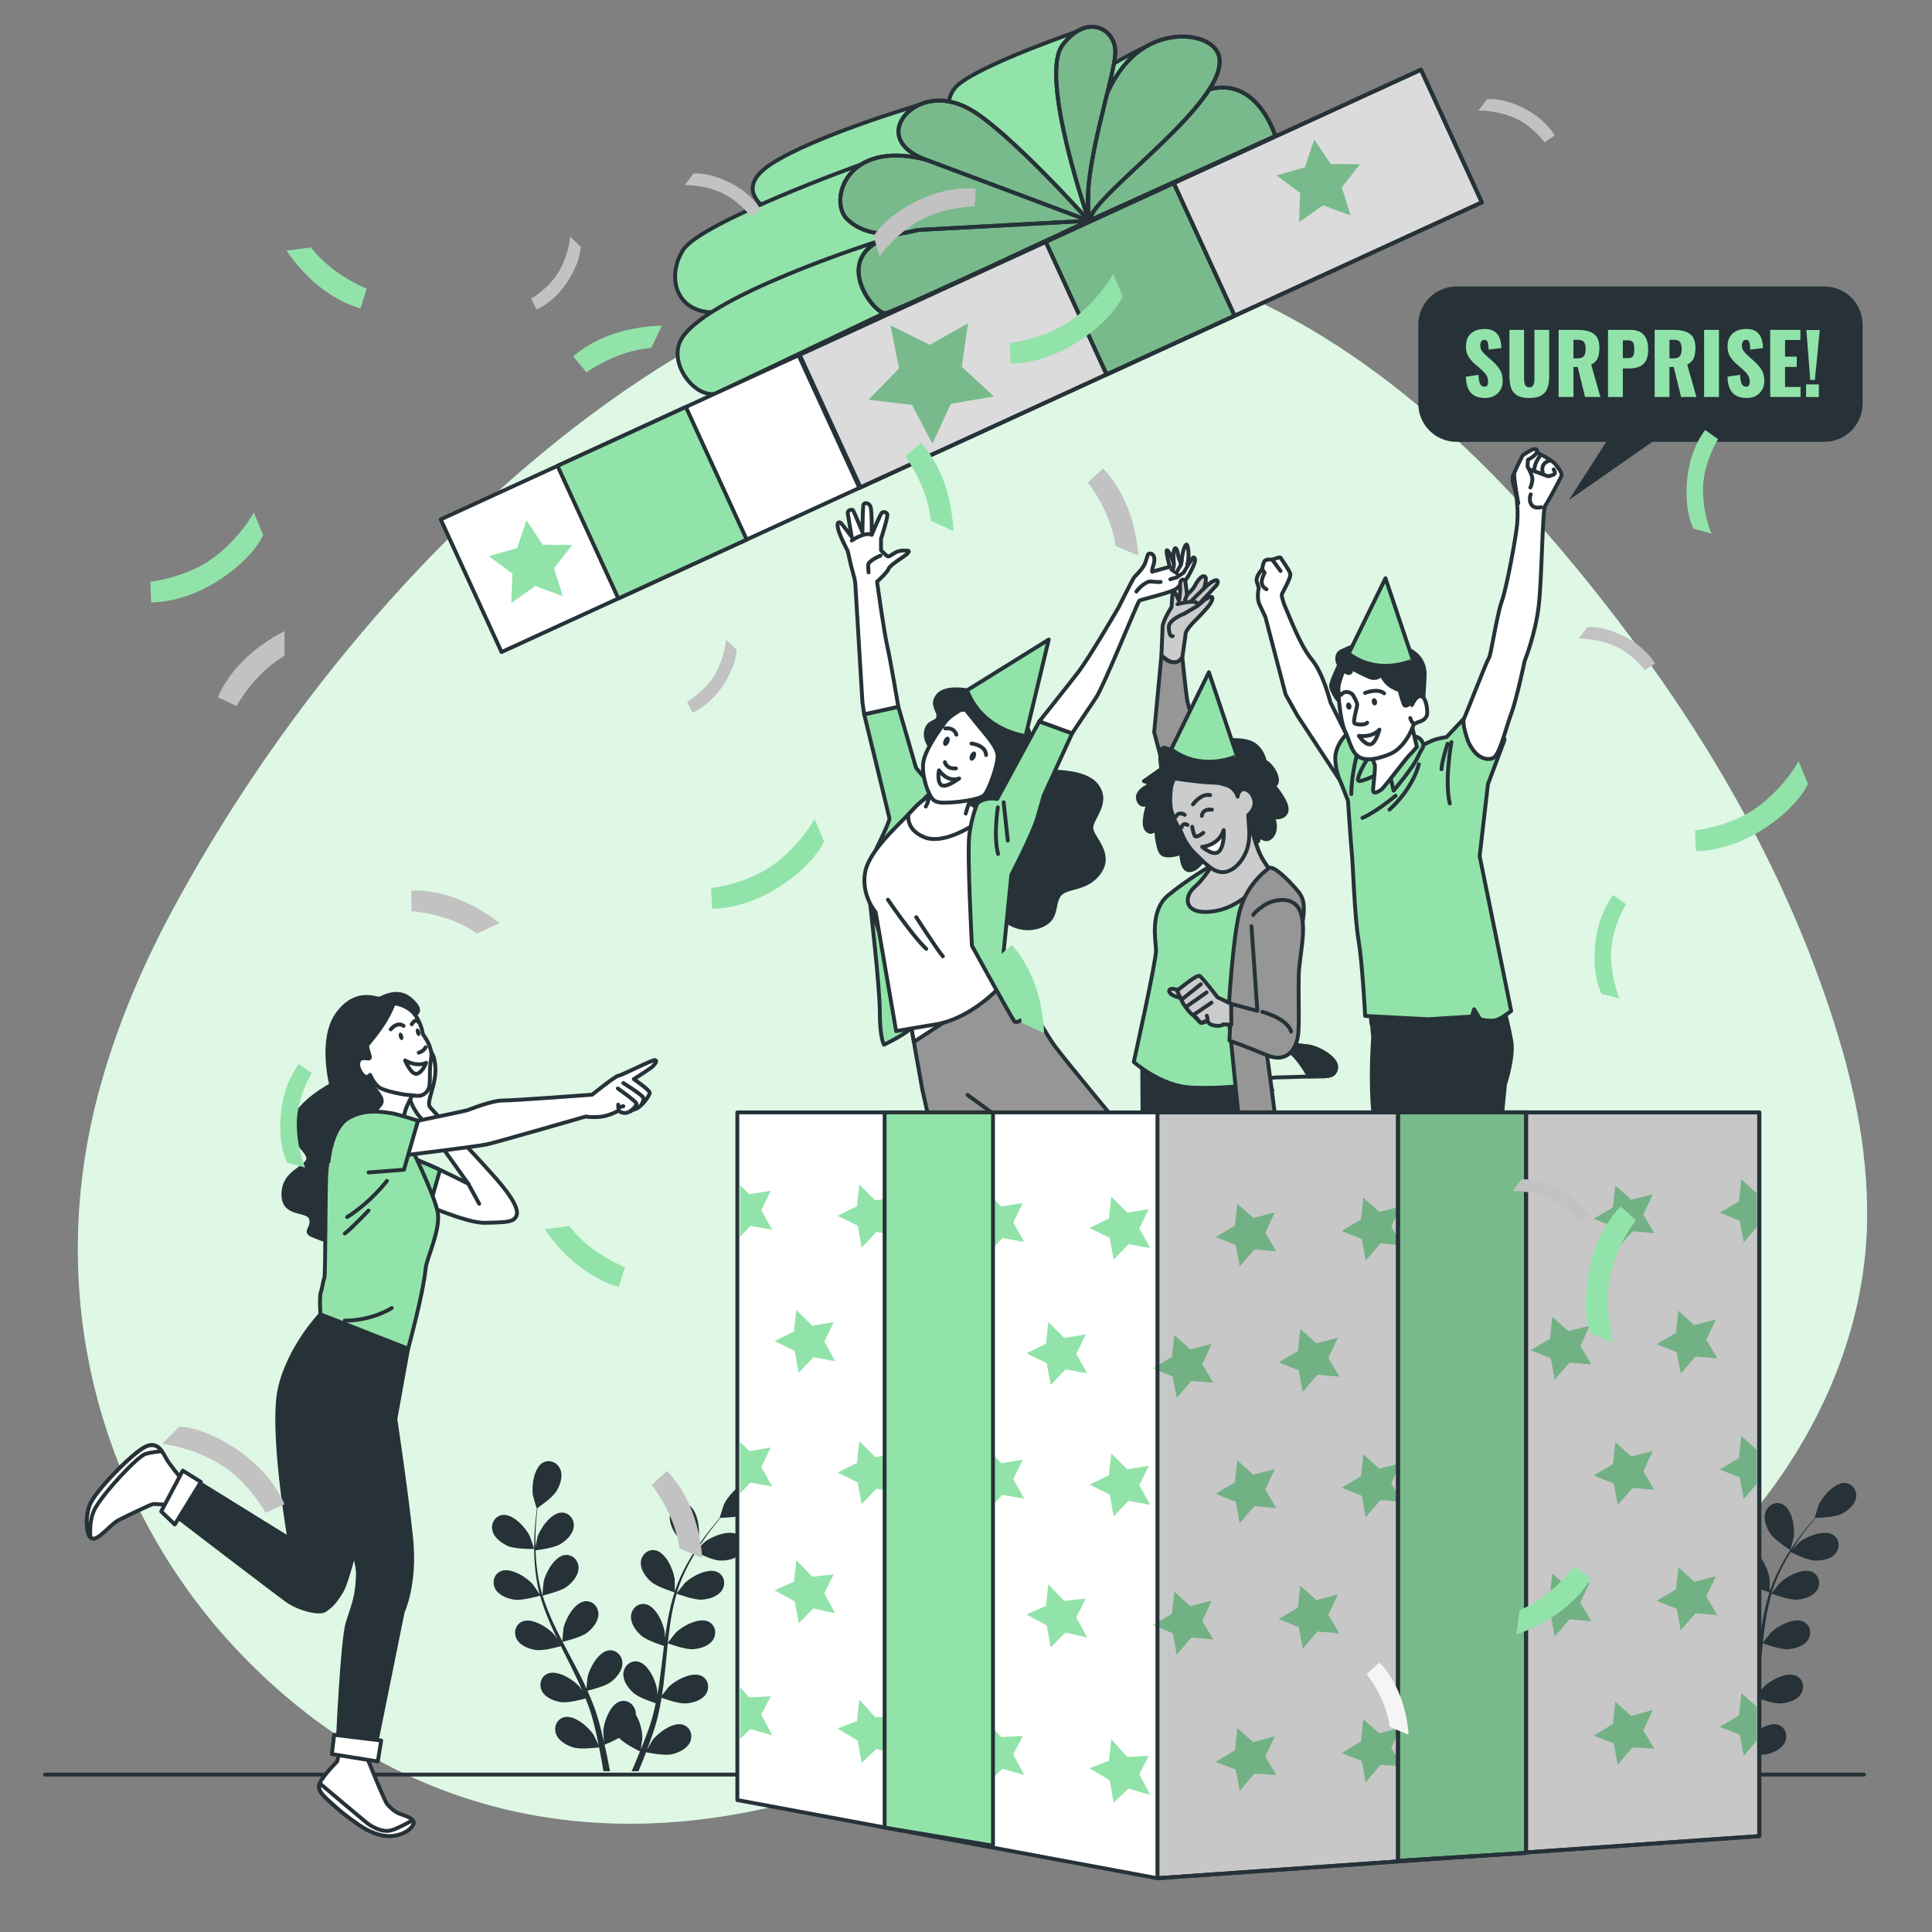 <svg xmlns="http://www.w3.org/2000/svg" xmlns:xlink="http://www.w3.org/1999/xlink" x="0px" y="0px" viewBox="0 0 500 500" style="enable-background:new 0 0 500 500;" xml:space="preserve"><rect x="0" y="0" width="500" height="500" fill="#808080" stroke="none"/><g id="Background_Simple">	<g>		<path style="fill:#92E3A9;" d="M26.314,279.899c-16.483,57.731,1.763,111.71,34.847,146.895   c36.681,39.011,86.211,54.251,142.677,39.828c22.376-5.716,44.713-13.551,67.141-16.869c38.568-5.706,78.783-2.544,117.307-13.657   c48.724-14.056,94.027-64.702,94.902-120.048c0.303-19.197-3.864-37.242-9.462-54.213   c-13.766-41.732-36.206-78.017-62.102-110.308c-29.191-36.4-64.061-68.773-108.212-82.136   c-97.419-29.485-205.62,66.37-259.474,167.471C36.611,250.615,30.523,265.159,26.314,279.899z"></path>		<path style="opacity:0.7;fill:#FFFFFF;" d="M26.314,279.899c-16.483,57.731,1.763,111.71,34.847,146.895   c36.681,39.011,86.211,54.251,142.677,39.828c22.376-5.716,44.713-13.551,67.141-16.869c38.568-5.706,78.783-2.544,117.307-13.657   c48.724-14.056,94.027-64.702,94.902-120.048c0.303-19.197-3.864-37.242-9.462-54.213   c-13.766-41.732-36.206-78.017-62.102-110.308c-29.191-36.4-64.061-68.773-108.212-82.136   c-97.419-29.485-205.62,66.37-259.474,167.471C36.611,250.615,30.523,265.159,26.314,279.899z"></path>	</g></g><g id="Floor">			<line style="fill:none;stroke:#263238;stroke-linecap:round;stroke-linejoin:round;stroke-miterlimit:10;" x1="11.677" y1="459.265" x2="482.375" y2="459.265"></line></g><g id="Plants">	<g>		<path style="fill:#263238;" d="M131.477,400.115c1.959,0.856,6.751,0.748,6.754,0.748c0.05-0.001-1.03-3.137-1.121-3.327   c-1.051-2.2-4.376-5.831-7.081-5.465c-1.949,0.264-3.033,2.214-2.593,4.049C127.886,397.993,129.809,399.385,131.477,400.115z"></path>		<path style="fill:#263238;" d="M133.131,413.994c2.032,0.296,6.308-0.944,6.648-1.044c0.675,2.394,1.562,4.796,2.594,7.176   c0.588,1.362,1.223,2.715,1.876,4.064c-0.39-0.571-0.743-1.079-0.8-1.145c-1.595-1.844-5.761-4.468-8.273-3.401   c-1.811,0.768-2.341,2.936-1.432,4.589c0.928,1.689,3.151,2.524,4.952,2.786c1.828,0.267,5.495-0.718,6.462-0.991   c0.256,0.515,0.506,1.032,0.764,1.546c1.238,2.466,2.484,4.921,3.633,7.366c0.405,0.862,0.773,1.725,1.144,2.588   c-0.347-0.507-0.644-0.931-0.696-0.992c-1.595-1.843-5.76-4.468-8.273-3.401c-1.81,0.769-2.341,2.936-1.432,4.59   c0.929,1.689,3.15,2.524,4.952,2.786c1.745,0.255,5.138-0.623,6.288-0.943c0.353,0.895,0.708,1.79,1.01,2.673   c0.192,0.608,0.42,1.179,0.579,1.8c0.171,0.612,0.339,1.217,0.507,1.817c0.28,1.166,0.576,2.368,0.82,3.512   c0.176,0.795,0.329,1.556,0.486,2.322c-0.393-0.862-1.199-2.535-1.282-2.667c-1.297-2.064-5.017-5.288-7.662-4.615   c-1.906,0.486-2.758,2.548-2.11,4.32c0.662,1.81,2.731,2.972,4.472,3.505c1.917,0.586,6.161,0.051,6.691-0.02   c0.254,1.268,0.49,2.504,0.693,3.674c0.153,0.866,0.292,1.698,0.419,2.497h1.7c-0.16-0.89-0.336-1.821-0.529-2.795   c-0.253-1.289-0.549-2.661-0.867-4.067c0.319-0.127,2.129-0.859,3.733-1.755c1.397,1.513,4.977,3.284,5.441,3.509   c-0.487,1.198-0.973,2.359-1.449,3.447c-0.251,0.577-0.494,1.121-0.736,1.661h1.798c0.143-0.342,0.284-0.676,0.429-1.032   c0.5-1.214,1.01-2.523,1.521-3.87c0.514,0.108,4.715,0.961,6.673,0.519c1.776-0.401,3.927-1.406,4.722-3.162   c0.778-1.718,0.082-3.838-1.783-4.465c-2.587-0.869-6.537,2.069-7.985,4.031c-0.086,0.116-0.872,1.475-1.353,2.34   c0.206-0.552,0.412-1.085,0.617-1.656c0.414-1.125,0.792-2.261,1.204-3.481c0.178-0.596,0.359-1.199,0.541-1.807   c0.193-0.6,0.321-1.257,0.486-1.891c0.352-1.478,0.636-2.992,0.889-4.524c0.986,0.359,4.508,1.584,6.333,1.456   c1.816-0.128,4.094-0.795,5.146-2.41c1.03-1.581,0.662-3.782-1.086-4.684c-2.426-1.251-6.776,1.056-8.504,2.775   c-0.108,0.107-1.209,1.48-1.799,2.246c0.145-0.922,0.294-1.842,0.41-2.779c0.336-2.707,0.592-5.457,0.859-8.2   c0.081-0.84,0.173-1.676,0.261-2.514c0.35,0.132,4.504,1.678,6.548,1.535c1.816-0.127,4.094-0.795,5.146-2.41   c1.03-1.581,0.662-3.782-1.086-4.683c-2.426-1.251-6.775,1.055-8.503,2.775c-0.13,0.13-1.712,2.108-2.089,2.631   c0.195-1.844,0.406-3.68,0.688-5.481c0.385-2.486,0.901-4.904,1.574-7.209c0.163,0.062,4.492,1.695,6.585,1.549   c1.816-0.128,4.095-0.795,5.146-2.41c1.03-1.581,0.663-3.782-1.086-4.684c-2.426-1.251-6.775,1.056-8.504,2.775   c-0.135,0.135-1.836,2.264-2.117,2.672c0.041-0.137,0.067-0.283,0.109-0.419c0.749-2.452,1.783-4.734,2.856-6.822   c0.621-1.215,1.283-2.341,1.95-3.423c0.775,0.387,4.337,2.116,6.235,2.193c1.819,0.073,4.157-0.34,5.38-1.83   c1.197-1.459,1.074-3.686-0.564-4.774c-2.275-1.51-6.851,0.305-8.757,1.824c-0.103,0.082-1.064,1.039-1.754,1.746   c0.309-0.484,0.618-0.988,0.924-1.445c1.142-1.72,2.294-3.224,3.324-4.549c0.592-0.748,1.142-1.413,1.664-2.03   c0.958-0.017,4.821-0.134,6.51-0.927c1.648-0.774,3.533-2.217,3.931-4.103c0.39-1.846-0.746-3.767-2.701-3.977   c-2.714-0.293-5.94,3.427-6.931,5.654c-0.085,0.193-1.08,3.356-1.03,3.356c0,0,0.047,0,0.058-0.001   c-0.514,0.583-1.058,1.215-1.638,1.916c-1.062,1.304-2.249,2.788-3.433,4.489c-1.188,1.698-2.43,3.575-3.56,5.671   c-1.136,2.099-2.223,4.366-3.041,6.845c-0.009,0.028-0.015,0.058-0.024,0.087c0.014-0.8-0.021-3.037-0.044-3.208   c-0.314-2.417-2.339-6.905-5.024-7.401c-1.934-0.357-3.572,1.158-3.726,3.039c-0.157,1.921,1.235,3.843,2.593,5.056   c1.532,1.368,5.782,2.692,6.121,2.797c-0.758,2.369-1.342,4.861-1.796,7.416c-0.261,1.461-0.478,2.94-0.677,4.426   c-0.01-0.692-0.024-1.311-0.036-1.397c-0.314-2.418-2.339-6.904-5.024-7.401c-1.934-0.358-3.572,1.158-3.725,3.038   c-0.158,1.921,1.235,3.843,2.593,5.056c1.378,1.231,4.979,2.433,5.936,2.738c-0.07,0.571-0.147,1.14-0.215,1.711   c-0.327,2.74-0.642,5.475-1.033,8.148c-0.137,0.942-0.307,1.865-0.474,2.789c-0.01-0.614-0.023-1.132-0.033-1.21   c-0.314-2.418-2.339-6.905-5.023-7.401c-1.935-0.357-3.573,1.158-3.727,3.039c-0.158,1.92,1.236,3.843,2.594,5.056   c1.314,1.174,4.629,2.314,5.765,2.682c-0.199,0.941-0.397,1.884-0.633,2.787c-0.175,0.613-0.3,1.215-0.51,1.821   c-0.195,0.604-0.388,1.202-0.579,1.794c-0.41,1.127-0.826,2.293-1.254,3.382c-0.292,0.76-0.584,1.479-0.876,2.204   c0.147-0.936,0.398-2.775,0.402-2.931c0.037-1.619-0.538-4.252-1.682-6.103c0.007-0.239-0.007-0.477-0.044-0.714   c-0.299-1.863-2.05-3.247-3.95-2.741c-2.638,0.702-4.311,5.333-4.436,7.767c-0.007,0.144,0.087,1.711,0.162,2.699   c-0.133-0.574-0.255-1.132-0.399-1.721c-0.277-1.167-0.587-2.323-0.916-3.568c-0.18-0.596-0.362-1.197-0.546-1.805   c-0.169-0.606-0.426-1.225-0.638-1.845c-0.522-1.426-1.12-2.847-1.754-4.264c1.022-0.245,4.635-1.166,6.086-2.28   c1.445-1.108,2.976-2.922,2.963-4.848c-0.014-1.887-1.534-3.52-3.489-3.308c-2.714,0.294-5.069,4.618-5.562,7.006   c-0.031,0.149-0.191,1.902-0.261,2.866c-0.388-0.849-0.771-1.698-1.191-2.544c-1.213-2.443-2.516-4.878-3.807-7.313   c-0.396-0.746-0.781-1.493-1.169-2.24c0.365-0.083,4.683-1.085,6.308-2.332c1.444-1.108,2.977-2.922,2.963-4.849   c-0.014-1.887-1.534-3.52-3.489-3.307c-2.714,0.295-5.069,4.618-5.562,7.005c-0.037,0.18-0.265,2.702-0.291,3.346   c-0.855-1.645-1.691-3.293-2.45-4.951c-1.05-2.286-1.954-4.587-2.664-6.881c0.17-0.039,4.682-1.064,6.346-2.341   c1.445-1.108,2.977-2.922,2.963-4.849c-0.013-1.887-1.534-3.52-3.489-3.307c-2.714,0.295-5.069,4.618-5.561,7.006   c-0.039,0.188-0.282,2.902-0.291,3.396c-0.042-0.136-0.101-0.273-0.141-0.409c-0.727-2.459-1.124-4.932-1.381-7.266   c-0.152-1.355-0.222-2.66-0.261-3.93c0.86-0.105,4.785-0.628,6.41-1.611c1.558-0.943,3.28-2.577,3.478-4.494   c0.194-1.877-1.138-3.668-3.105-3.671c-2.73-0.005-5.546,4.034-6.298,6.352c-0.041,0.126-0.315,1.454-0.5,2.424   c-0.009-0.574-0.029-1.166-0.027-1.715c0.004-2.064,0.134-3.954,0.264-5.628c0.081-0.951,0.174-1.809,0.269-2.611   c0.79-0.543,3.947-2.772,4.918-4.365c0.948-1.555,1.723-3.798,1.015-5.591c-0.693-1.755-2.7-2.73-4.447-1.827   c-2.425,1.254-3.063,6.136-2.662,8.54c0.035,0.207,0.951,3.395,0.993,3.367c0,0,0.038-0.027,0.048-0.033   c-0.107,0.77-0.212,1.597-0.309,2.502c-0.166,1.673-0.338,3.566-0.387,5.638c-0.054,2.071-0.054,4.322,0.159,6.694   c0.211,2.377,0.554,4.867,1.24,7.387c0.008,0.028,0.02,0.057,0.027,0.086c-0.429-0.675-1.694-2.521-1.807-2.652   c-1.595-1.844-5.76-4.468-8.273-3.401c-1.81,0.769-2.341,2.936-1.432,4.59C129.108,412.897,131.33,413.731,133.131,413.994z"></path>		<path style="fill:#263238;" d="M179.943,401.169c0.042,0.026,0.872-3.185,0.901-3.393c0.336-2.414-0.434-7.277-2.892-8.465   c-1.771-0.855-3.751,0.173-4.395,1.947c-0.659,1.811,0.176,4.033,1.166,5.561C175.884,398.613,179.94,401.166,179.943,401.169z"></path>	</g>	<g>		<path style="fill:#263238;" d="M414.856,400.115c1.959,0.856,6.751,0.748,6.754,0.748c0.05-0.001-1.03-3.137-1.121-3.327   c-1.051-2.2-4.376-5.831-7.081-5.465c-1.949,0.264-3.033,2.214-2.593,4.049C411.265,397.993,413.187,399.385,414.856,400.115z"></path>		<path style="fill:#263238;" d="M416.51,413.994c2.032,0.296,6.308-0.944,6.648-1.044c0.675,2.394,1.562,4.796,2.594,7.176   c0.588,1.362,1.223,2.715,1.876,4.064c-0.39-0.571-0.743-1.079-0.8-1.145c-1.595-1.844-5.761-4.468-8.273-3.401   c-1.811,0.768-2.341,2.936-1.432,4.589c0.928,1.689,3.151,2.524,4.952,2.786c1.828,0.267,5.495-0.718,6.462-0.991   c0.256,0.515,0.506,1.032,0.764,1.546c1.238,2.466,2.485,4.921,3.633,7.366c0.405,0.862,0.772,1.725,1.144,2.588   c-0.347-0.507-0.644-0.931-0.696-0.992c-1.595-1.843-5.76-4.468-8.273-3.401c-1.81,0.769-2.341,2.936-1.432,4.59   c0.929,1.689,3.15,2.524,4.952,2.786c1.745,0.255,5.138-0.623,6.288-0.943c0.353,0.895,0.708,1.79,1.01,2.673   c0.193,0.608,0.42,1.179,0.579,1.8c0.171,0.612,0.34,1.217,0.507,1.817c0.28,1.166,0.576,2.368,0.82,3.512   c0.176,0.795,0.329,1.556,0.486,2.322c-0.394-0.862-1.199-2.535-1.283-2.667c-1.297-2.064-5.017-5.288-7.662-4.615   c-1.906,0.486-2.758,2.548-2.11,4.32c0.662,1.81,2.731,2.972,4.472,3.505c1.917,0.586,6.161,0.051,6.691-0.02   c0.254,1.268,0.49,2.504,0.693,3.674c0.153,0.866,0.292,1.698,0.419,2.497h1.7c-0.16-0.89-0.336-1.821-0.53-2.795   c-0.253-1.289-0.549-2.661-0.867-4.067c0.319-0.127,2.129-0.859,3.733-1.755c1.397,1.513,4.977,3.284,5.441,3.509   c-0.487,1.198-0.973,2.359-1.449,3.447c-0.251,0.577-0.494,1.121-0.736,1.661h1.798c0.143-0.342,0.284-0.676,0.429-1.032   c0.5-1.214,1.01-2.523,1.521-3.87c0.513,0.108,4.715,0.961,6.673,0.519c1.775-0.401,3.927-1.406,4.722-3.162   c0.778-1.718,0.082-3.838-1.783-4.465c-2.587-0.869-6.538,2.069-7.985,4.031c-0.086,0.116-0.872,1.475-1.353,2.34   c0.206-0.552,0.411-1.085,0.617-1.656c0.413-1.125,0.792-2.261,1.204-3.481c0.178-0.596,0.359-1.199,0.541-1.807   c0.193-0.6,0.321-1.257,0.486-1.891c0.352-1.478,0.637-2.992,0.89-4.524c0.986,0.359,4.508,1.584,6.333,1.456   c1.816-0.128,4.094-0.795,5.146-2.41c1.03-1.581,0.662-3.782-1.085-4.684c-2.426-1.251-6.776,1.056-8.504,2.775   c-0.108,0.107-1.209,1.48-1.799,2.246c0.145-0.922,0.294-1.842,0.41-2.779c0.336-2.707,0.592-5.457,0.859-8.2   c0.081-0.84,0.173-1.676,0.261-2.514c0.35,0.132,4.504,1.678,6.548,1.535c1.816-0.127,4.094-0.795,5.146-2.41   c1.03-1.581,0.662-3.782-1.086-4.683c-2.426-1.251-6.776,1.055-8.503,2.775c-0.13,0.13-1.712,2.108-2.089,2.631   c0.195-1.844,0.406-3.68,0.688-5.481c0.385-2.486,0.901-4.904,1.573-7.209c0.163,0.062,4.492,1.695,6.585,1.549   c1.816-0.128,4.095-0.795,5.146-2.41c1.03-1.581,0.663-3.782-1.086-4.684c-2.426-1.251-6.776,1.056-8.504,2.775   c-0.135,0.135-1.836,2.264-2.117,2.672c0.041-0.137,0.067-0.283,0.109-0.419c0.749-2.452,1.783-4.734,2.856-6.822   c0.621-1.215,1.282-2.341,1.95-3.423c0.775,0.387,4.337,2.116,6.235,2.193c1.819,0.073,4.157-0.34,5.379-1.83   c1.197-1.459,1.074-3.686-0.564-4.774c-2.275-1.51-6.851,0.305-8.757,1.824c-0.104,0.082-1.064,1.039-1.754,1.746   c0.309-0.484,0.618-0.988,0.924-1.445c1.142-1.72,2.294-3.224,3.324-4.549c0.592-0.748,1.142-1.413,1.664-2.03   c0.958-0.017,4.821-0.134,6.51-0.927c1.647-0.774,3.533-2.217,3.931-4.103c0.39-1.846-0.746-3.767-2.701-3.977   c-2.714-0.293-5.94,3.427-6.931,5.654c-0.086,0.193-1.08,3.356-1.03,3.356c0,0,0.046,0,0.058-0.001   c-0.514,0.583-1.058,1.215-1.638,1.916c-1.062,1.304-2.249,2.788-3.433,4.489c-1.188,1.698-2.43,3.575-3.56,5.671   c-1.136,2.099-2.222,4.366-3.041,6.845c-0.009,0.028-0.015,0.058-0.025,0.087c0.014-0.8-0.021-3.037-0.044-3.208   c-0.313-2.417-2.339-6.905-5.024-7.401c-1.934-0.357-3.572,1.158-3.726,3.039c-0.157,1.921,1.235,3.843,2.593,5.056   c1.531,1.368,5.782,2.692,6.121,2.797c-0.758,2.369-1.342,4.861-1.796,7.416c-0.261,1.461-0.478,2.94-0.677,4.426   c-0.01-0.692-0.024-1.311-0.036-1.397c-0.314-2.418-2.339-6.904-5.024-7.401c-1.934-0.358-3.572,1.158-3.726,3.038   c-0.158,1.921,1.235,3.843,2.593,5.056c1.378,1.231,4.979,2.433,5.936,2.738c-0.07,0.571-0.147,1.14-0.215,1.711   c-0.328,2.74-0.642,5.475-1.033,8.148c-0.137,0.942-0.307,1.865-0.474,2.789c-0.01-0.614-0.023-1.132-0.033-1.21   c-0.314-2.418-2.34-6.905-5.023-7.401c-1.935-0.357-3.572,1.158-3.727,3.039c-0.158,1.92,1.236,3.843,2.594,5.056   c1.314,1.174,4.629,2.314,5.765,2.682c-0.199,0.941-0.397,1.884-0.633,2.787c-0.175,0.613-0.301,1.215-0.51,1.821   c-0.195,0.604-0.388,1.202-0.579,1.794c-0.411,1.127-0.826,2.293-1.254,3.382c-0.292,0.76-0.584,1.479-0.876,2.204   c0.147-0.936,0.398-2.775,0.402-2.931c0.037-1.619-0.538-4.252-1.682-6.103c0.007-0.239-0.007-0.477-0.044-0.714   c-0.299-1.863-2.05-3.247-3.951-2.741c-2.638,0.702-4.311,5.333-4.436,7.767c-0.007,0.144,0.087,1.711,0.162,2.699   c-0.133-0.574-0.255-1.132-0.399-1.721c-0.277-1.167-0.587-2.323-0.916-3.568c-0.18-0.596-0.362-1.197-0.546-1.805   c-0.169-0.606-0.426-1.225-0.638-1.845c-0.522-1.426-1.12-2.847-1.754-4.264c1.022-0.245,4.635-1.166,6.086-2.28   c1.445-1.108,2.977-2.922,2.963-4.848c-0.014-1.887-1.534-3.52-3.489-3.308c-2.714,0.294-5.069,4.618-5.562,7.006   c-0.031,0.149-0.191,1.902-0.261,2.866c-0.388-0.849-0.771-1.698-1.191-2.544c-1.212-2.443-2.516-4.878-3.806-7.313   c-0.396-0.746-0.781-1.493-1.169-2.24c0.365-0.083,4.683-1.085,6.308-2.332c1.444-1.108,2.977-2.922,2.963-4.849   c-0.014-1.887-1.534-3.52-3.489-3.307c-2.714,0.295-5.069,4.618-5.562,7.005c-0.037,0.18-0.265,2.702-0.291,3.346   c-0.855-1.645-1.691-3.293-2.45-4.951c-1.05-2.286-1.954-4.587-2.664-6.881c0.17-0.039,4.682-1.064,6.346-2.341   c1.445-1.108,2.977-2.922,2.963-4.849c-0.013-1.887-1.534-3.52-3.489-3.307c-2.714,0.295-5.069,4.618-5.561,7.006   c-0.039,0.188-0.282,2.902-0.291,3.396c-0.042-0.136-0.101-0.273-0.141-0.409c-0.727-2.459-1.124-4.932-1.381-7.266   c-0.152-1.355-0.222-2.66-0.261-3.93c0.86-0.105,4.785-0.628,6.41-1.611c1.558-0.943,3.28-2.577,3.478-4.494   c0.194-1.877-1.138-3.668-3.105-3.671c-2.73-0.005-5.546,4.034-6.298,6.352c-0.041,0.126-0.315,1.454-0.5,2.424   c-0.009-0.574-0.029-1.166-0.027-1.715c0.004-2.064,0.134-3.954,0.264-5.628c0.081-0.951,0.173-1.809,0.268-2.611   c0.79-0.543,3.947-2.772,4.918-4.365c0.948-1.555,1.723-3.798,1.015-5.591c-0.693-1.755-2.7-2.73-4.447-1.827   c-2.425,1.254-3.063,6.136-2.662,8.54c0.035,0.207,0.951,3.395,0.993,3.367c0,0,0.039-0.027,0.048-0.033   c-0.107,0.77-0.212,1.597-0.309,2.502c-0.166,1.673-0.338,3.566-0.387,5.638c-0.054,2.071-0.054,4.322,0.159,6.694   c0.211,2.377,0.554,4.867,1.24,7.387c0.008,0.028,0.02,0.057,0.027,0.086c-0.43-0.675-1.694-2.521-1.807-2.652   c-1.595-1.844-5.76-4.468-8.273-3.401c-1.81,0.769-2.341,2.936-1.431,4.59C412.486,412.897,414.708,413.731,416.51,413.994z"></path>		<path style="fill:#263238;" d="M463.322,401.169c0.042,0.026,0.872-3.185,0.901-3.393c0.336-2.414-0.434-7.277-2.892-8.465   c-1.771-0.855-3.751,0.173-4.395,1.947c-0.659,1.811,0.176,4.033,1.166,5.561C459.263,398.613,463.319,401.166,463.322,401.169z"></path>	</g></g><g id="Bench">	<g>		<g>			<path style="fill:#92E3A9;stroke:#263238;stroke-linecap:round;stroke-linejoin:round;stroke-miterlimit:10;" d="    M338.263,464.425L338.263,464.425c-1.622,0-2.938-1.315-2.938-2.938v-72.349h5.876v72.349    C341.201,463.109,339.886,464.425,338.263,464.425z"></path>			<polygon style="fill:#92E3A9;stroke:#263238;stroke-linecap:round;stroke-linejoin:round;stroke-miterlimit:10;" points="    402.694,387.785 251.468,387.785 196.529,382.091 338.712,382.091    "></polygon>			<path style="fill:#92E3A9;stroke:#263238;stroke-linecap:round;stroke-linejoin:round;stroke-miterlimit:10;" d="    M201.985,464.425L201.985,464.425c-1.622,0-2.938-1.315-2.938-2.938v-72.349h5.875v72.349    C204.923,463.109,203.608,464.425,201.985,464.425z"></path>							<rect x="204.897" y="433.724" style="fill:#92E3A9;stroke:#263238;stroke-linecap:round;stroke-linejoin:round;stroke-miterlimit:10;" width="130.585" height="4.898"></rect>							<rect x="256.9" y="441.422" style="fill:#92E3A9;stroke:#263238;stroke-linecap:round;stroke-linejoin:round;stroke-miterlimit:10;" width="137.447" height="4.898"></rect>			<path style="fill:#92E3A9;stroke:#263238;stroke-linecap:round;stroke-linejoin:round;stroke-miterlimit:10;" d="M257.58,475.413    L257.58,475.413c-1.622,0-2.938-1.315-2.938-2.938v-78.349h5.876v78.349C260.517,474.097,259.202,475.413,257.58,475.413z"></path>			<path style="fill:#92E3A9;stroke:#263238;stroke-linecap:round;stroke-linejoin:round;stroke-miterlimit:10;" d="    M397.346,475.413L397.346,475.413c1.622,0,2.938-1.315,2.938-2.938v-78.349h-5.875v78.349    C394.408,474.097,395.723,475.413,397.346,475.413z"></path>							<rect x="251.468" y="387.517" style="fill:#92E3A9;stroke:#263238;stroke-linecap:round;stroke-linejoin:round;stroke-miterlimit:10;" width="151.226" height="11.016"></rect>		</g>		<polygon style="fill:#92E3A9;stroke:#263238;stroke-linecap:round;stroke-linejoin:round;stroke-miterlimit:10;" points="   251.468,398.533 196.172,391.606 196.529,382.091 251.468,387.24   "></polygon>	</g></g><g id="Character_2">	<g>		<path style="fill:#92E3A9;stroke:#263238;stroke-linecap:round;stroke-linejoin:round;stroke-miterlimit:10;" d="M232.485,182.905   l-8.835,1.951c0,0,6.425,26.275,6.54,26.964c0.115,0.688-2.868,6.77-3.327,7.688c-0.459,0.918,1.606,0.803,1.606,0.803   l10.9-13.769l2.41-2.295l-4.704-5.507L232.485,182.905z"></path>		<path style="fill:#263238;stroke:#263238;stroke-linecap:round;stroke-linejoin:round;stroke-miterlimit:10;" d="M282.432,214.39   c-0.194-2.526,4.664-6.413,1.555-10.882c-3.109-4.469-12.242-3.498-13.408-4.081c-1.166-0.583-4.469-10.688-4.469-10.688   l-0.292,0.27c-1.433-5.25-4.225-8.298-6.942-9.891c-3.327-1.951-8.605-0.459-8.605-0.459s-5.622-1.147-7.573,1.377   c-1.951,2.524,0.574,4.016,0.115,5.622c-0.459,1.606-2.41,0.803-3.098,3.327c-0.689,2.524,1.492,4.934,1.492,4.934   s5.049-6.999,6.311-7.229c1.262-0.23,7.343,5.049,8.605,8.491c0.315,0.86,0.387,1.72,0.317,2.527l-10.759,9.98l9.547,26.327   c0,0,2.526,1.36,3.887,3.109s5.441,4.275,10.105,2.526c4.664-1.749,3.109-5.441,4.858-7.967c1.749-2.526,7.19-1.166,10.493-6.024   C287.874,220.803,282.627,216.916,282.432,214.39z"></path>		<path style="fill:#92E3A9;stroke:#263238;stroke-linecap:round;stroke-linejoin:round;stroke-miterlimit:10;" d="M225.14,233.408   c0,0,2.554,21.777,2.554,28.498c0,6.721,1.075,8.469,1.075,8.469s6.99-3.361,7.124-4.705c0.134-1.344-8.334-24.196-8.872-25.944   C226.485,237.978,225.14,233.408,225.14,233.408z"></path>		<g>			<path style="fill:none;stroke:#263238;stroke-linecap:round;stroke-linejoin:round;stroke-miterlimit:10;" d="M319.018,274.743    c0,0,1.463-4.974,2.926-5.413c1.463-0.439,13.46,1.171,16.386,1.463c2.926,0.293,7.754,3.219,7.462,5.56    c-0.293,2.341-2.487,2.195-4.389,2.195c-1.902,0-9.51,0.293-11.119,0.293s-3.804,0.878-3.804,0.878    S321.798,275.475,319.018,274.743z"></path>			<path style="fill:#263238;stroke:#263238;stroke-linecap:round;stroke-linejoin:round;stroke-miterlimit:10;" d="    M345.792,276.352c0.293-2.341-4.535-5.267-7.462-5.56c-2.926-0.293-14.923-1.902-16.386-1.463    c-0.647,0.194-1.293,1.274-1.813,2.418c3.439-0.159,11.468-0.487,13.225,0.215c1.816,0.727,4.528,4.951,5.411,6.639    c1.146-0.032,2.111-0.055,2.635-0.055C343.305,278.547,345.499,278.693,345.792,276.352z"></path>		</g>		<g>			<path style="fill:#FFFFFF;stroke:#263238;stroke-linecap:round;stroke-linejoin:round;stroke-miterlimit:10;" d="    M263.271,374.382c0,0-2.242,4.056-4.27,5.337c-2.028,1.281-9.18,3.629-8.966,5.337c0.214,1.708,6.618,2.562,8.753,2.348    c2.135-0.214,8.326-3.309,9.927-3.843c1.601-0.534,6.191-0.427,6.511-3.095c0.32-2.668-1.174-7.152-1.174-7.152L263.271,374.382z    "></path>			<path style="fill:#263238;stroke:#263238;stroke-linecap:round;stroke-linejoin:round;stroke-miterlimit:10;" d="    M258.788,387.404c2.135-0.213,8.326-3.309,9.927-3.843c1.601-0.534,6.191-0.427,6.511-3.095c0.146-1.216-0.085-2.805-0.38-4.178    c-0.717,0.544-1.662,1.253-2.609,1.937c-1.921,1.388-6.084,4.163-10.887,5.017c-2.985,0.531-5.103-0.67-6.279-1.655    c-2.528,1.135-5.166,2.422-5.035,3.469C250.248,386.764,256.653,387.618,258.788,387.404z"></path>		</g>		<path style="fill:#969696;stroke:#263238;stroke-linecap:round;stroke-linejoin:round;stroke-miterlimit:10;" d="M235.356,262.846   l1.748,10.216l1.613,9.006c0,0,9.41,42.339,11.403,49.315c1.993,6.976,12.557,36.675,12.956,37.871   c0.399,1.196-1.196,1.196-0.997,3.189c0.199,1.993,0.399,3.588,0.399,3.588s2.79,3.388,5.382,3.189   c2.591-0.199,6.976-4.385,7.176-5.382c0.199-0.997,0.199-4.784-0.997-6.976c-1.196-2.193-11.561-40.861-11.561-40.861   l-1.993-35.28c0,0,27.307,22.723,29.898,22.723c2.591,0,5.183-0.199,5.183-0.199l33.685-31.094l-2.99-5.581   c0,0-6.578-3.588-7.973-2.79c-1.395,0.797-1.595,3.389-1.595,3.389s-1.993,0.598-8.372,6.378   c-6.378,5.78-15.746,11.162-15.746,11.162s-16.743-20.132-19.534-23.919c-2.79-3.787-3.986-7.375-7.574-10.165   c-3.588-2.79-6.936-4.974-6.936-4.974L235.356,262.846z"></path>		<path style="fill:none;stroke:#263238;stroke-linecap:round;stroke-linejoin:round;stroke-miterlimit:10;" d="M292.575,294.709   c0,0,3.765,4.174,3.326,7.832"></path>		<path style="fill:none;stroke:#263238;stroke-linecap:round;stroke-linejoin:round;stroke-miterlimit:10;" d="M297.218,298.883   c0,0,0.585,2.341-0.146,4.974"></path>		<polygon style="fill:#FFFFFF;stroke:#263238;stroke-linecap:round;stroke-linejoin:round;stroke-miterlimit:10;" points="   235.356,262.846 236.518,269.636 257.398,256.002   "></polygon>		<path style="fill:#FFFFFF;stroke:#263238;stroke-linecap:round;stroke-linejoin:round;stroke-miterlimit:10;" d="M241.665,205.624   c0,0-2.18,0.344-5.508,4.016c-3.327,3.672-11.244,10.327-12.277,16.178s2.744,10.282,2.744,10.282l5.294,30.754   c0,0,1.385-0.273,10.335-1.765c8.95-1.491,16.279-9.439,16.279-9.439s-5.508-15.49-5.622-16.408   c-0.115-0.918,3.786-10.9,5.393-18.244c1.606-7.343-4.704-12.392-8.491-13.424C246.025,206.542,241.665,205.624,241.665,205.624z"></path>		<path style="fill:none;stroke:#263238;stroke-linecap:round;stroke-linejoin:round;stroke-miterlimit:10;" d="M229.796,232.842   c0,0,6.248,9.264,9.91,12.711"></path>		<path style="fill:none;stroke:#263238;stroke-linecap:round;stroke-linejoin:round;stroke-miterlimit:10;" d="M237.12,237.366   c0,0,5.386,8.402,6.894,10.126"></path>		<path style="fill:#FFFFFF;stroke:#263238;stroke-linecap:round;stroke-linejoin:round;stroke-miterlimit:10;" d="M249.811,207.574   c-3.786-1.033-8.147-1.951-8.147-1.951s-2.18,0.344-5.507,4.016c-0.32,0.354-0.693,0.742-1.089,1.148   c-0.147,1.955,0.541,4.355,4.072,5.851c4.929,2.089,12.529-2.693,16.301-5.45C253.677,209.292,251.495,208.034,249.811,207.574z"></path>		<path style="fill:#FFFFFF;stroke:#263238;stroke-linecap:round;stroke-linejoin:round;stroke-miterlimit:10;" d="M239.599,208.722   c1.262-2.18,1.262-6.081,1.262-6.081l11.015,2.868c0,0-1.147,1.951-1.951,5.048"></path>		<g>			<path style="fill:#FFFFFF;stroke:#263238;stroke-linecap:round;stroke-linejoin:round;stroke-miterlimit:10;" d="    M248.664,183.708c0,0-2.754,1.492-3.901,2.983c-1.147,1.492-5.507,7.343-5.852,10.9c-0.344,3.557,1.377,8.147,2.524,9.294    c1.147,1.147,3.213,0.803,4.245,0.803s7.802-0.574,9.064-1.951c1.262-1.377,3.442-7.802,3.442-9.982    c0-2.18-2.41-4.819-4.475-7.343c-2.065-2.524-3.786-4.704-3.786-4.704H248.664z"></path>			<path style="fill:#263238;" d="M245.615,192.16c-0.285,0.636-0.82,1.016-1.196,0.847c-0.376-0.168-0.45-0.82-0.165-1.457    c0.285-0.636,0.82-1.016,1.196-0.847C245.826,190.871,245.9,191.523,245.615,192.16z"></path>			<path style="fill:#263238;" d="M252.45,195.986c-0.285,0.636-0.821,1.016-1.197,0.847c-0.376-0.168-0.45-0.82-0.165-1.457    c0.285-0.636,0.82-1.016,1.196-0.847C252.661,194.697,252.735,195.349,252.45,195.986z"></path>			<path style="fill:none;stroke:#263238;stroke-linecap:round;stroke-linejoin:round;stroke-miterlimit:10;" d="M244.648,188.527    c0,0,2.18-0.459,2.869,1.606"></path>			<path style="fill:none;stroke:#263238;stroke-linecap:round;stroke-linejoin:round;stroke-miterlimit:10;" d="M251.417,192.429    c0,0,3.672,0.344,3.786,2.983"></path>			<path style="fill:none;stroke:#263238;stroke-linecap:round;stroke-linejoin:round;stroke-miterlimit:10;" d="M244.533,197.248    c0,0,0.344,1.836,2.868,1.606"></path>			<path style="fill:none;stroke:#263238;stroke-linecap:round;stroke-linejoin:round;stroke-miterlimit:10;" d="M248.232,201.467    c-3.101,1.134-5.218-2.118-5.218-2.118s-0.574,2.68,0.498,3.752C244.584,204.173,248.232,201.467,248.232,201.467z"></path>		</g>		<g>			<path style="fill:#92E3A9;stroke:#263238;stroke-linecap:round;stroke-linejoin:round;stroke-miterlimit:10;" d="    M252.909,207.919c0,0-1.492,3.557-2.065,8.261c-0.574,4.704,0.688,28.57,0.688,28.57s10.327,18.817,11.015,19.62    c0.688,0.803,5.049-2.295,5.622-3.672s-2.524-4.36-5.163-6.999c-2.639-2.639-3.442-5.622-3.442-5.622l2.18-21.686    c0,0,5.507-10.556,6.77-14.916c1.262-4.36,1.606-5.622,1.606-5.622l7.343-16.064l-8.491-3.098l-10.9,20.079    C258.072,206.771,255.089,206.083,252.909,207.919z"></path>			<path style="fill:none;stroke:#263238;stroke-linecap:round;stroke-linejoin:round;stroke-miterlimit:10;" d="M258.233,208.929    c0,0-1.155,7.551,0.069,12.07"></path>							<line style="fill:none;stroke:#263238;stroke-linecap:round;stroke-linejoin:round;stroke-miterlimit:10;" x1="259.741" y1="207.636" x2="260.818" y2="217.546"></line>		</g>		<path style="fill:#FFFFFF;stroke:#263238;stroke-linecap:round;stroke-linejoin:round;stroke-miterlimit:10;" d="M309.001,144.277   c-0.334-0.222-0.531,0.759-1.725,1.886c0.48-1.823,0.279-3.623,0.229-3.923c-0.134-0.803-0.308-2.226-1.003-0.468   c-0.667,1.688-0.638,3.787-0.885,4.403c-0.152-1.098-0.51-1.383-0.731-2.47c-0.096-0.473-0.146-1.116-0.383-1.545   c-0.589-1.064-0.833,1.061-0.81,1.417c0,0,0.09,1.943,0.096,2.345l-0.639-1.854c0,0-1.159-2.357-1.232-1.478   c-0.062,0.739,0.609,3.299,0.808,4.098l-4.554,1.271c0,0-0.143-0.251,0.318-1.673c0.78-2.406-0.337-3.269-1.171-2.991   c-0.444,0.148-0.47,1.62-1.301,3.121c-0.728,1.316-2.276,2.662-2.536,3.051c-0.555,0.833-4.026,7.775-4.026,7.775   s-7.403,12.813-10.501,16.828c-3.098,4.016-9.982,12.621-9.982,12.621l8.491,3.098c0,0,3.901-5.852,6.081-9.064   c2.18-3.213,10.91-25.011,11.326-25.288c0.417-0.278,8.885-2.221,9.718-3.193c0.833-0.972,2.147-1.287,3.631-4.456   C308.593,146.993,309.834,144.833,309.001,144.277z"></path>		<polyline style="fill:none;stroke:#263238;stroke-linecap:round;stroke-linejoin:round;stroke-miterlimit:10;" points="   305.805,145.041 305.616,146.175 304.482,148.129   "></polyline>		<path style="fill:none;stroke:#263238;stroke-linecap:round;stroke-linejoin:round;stroke-miterlimit:10;" d="M303.788,145.923   c0,0,0.063,0.504-0.252,1.513"></path>		<g>			<path style="fill:#FFFFFF;stroke:#263238;stroke-linecap:round;stroke-linejoin:round;stroke-miterlimit:10;" d="    M232.485,182.905c0,0-2.065-12.277-2.868-15.719c-0.803-3.442-2.639-16.637-2.639-16.637s2.754-2.524,2.983-3.327    c0.23-0.803,3.098-2.639,3.098-2.639s3.098-1.951,1.836-2.065c-1.262-0.115-2.41,0-3.328,0.574    c-0.918,0.574-1.377,0.918-1.721,0.918c-0.344,0-1.836-1.606-1.836-1.606v-2.983c0,0,1.951-5.967,1.606-6.425    c-0.344-0.459-1.147-0.803-1.606,0c-0.459,0.803-2.41,5.393-2.41,5.393s0.115-6.311-0.344-7.343    c-0.459-1.033-1.721-1.033-1.836-0.344c-0.115,0.688-0.23,6.999-0.23,6.999s-2.18-5.278-2.409-5.622    c-0.23-0.344-1.492-0.115-1.377,0.803c0.115,0.918,1.033,6.081,1.033,6.081s-2.41-3.213-2.754-3.557    c-0.344-0.344-1.262-0.574-0.803,1.377c0.459,1.951,2.524,5.852,2.524,5.852s0.803,3.786,1.377,5.737    c0.574,1.951,0.574,2.754,0.574,2.754l1.836,30.521l0.459,3.213L232.485,182.905z"></path>			<path style="fill:none;stroke:#263238;stroke-linecap:round;stroke-linejoin:round;stroke-miterlimit:10;" d="M227.896,143.779    c0,0-3.213,1.377-3.213,2.41c0,1.032,0.115,1.951,0.115,1.951"></path>			<path style="fill:none;stroke:#263238;stroke-linecap:round;stroke-linejoin:round;stroke-miterlimit:10;" d="M220.438,139.878    c0,0,3.327-2.295,5.163-1.492"></path>		</g>					<line style="fill:none;stroke:#263238;stroke-linecap:round;stroke-linejoin:round;stroke-miterlimit:10;" x1="260.485" y1="290.722" x2="250.401" y2="283.375"></line>		<path style="fill:#92E3A9;stroke:#263238;stroke-linecap:round;stroke-linejoin:round;stroke-miterlimit:10;" d="M250.27,178.66   l21.144-13.145l-5.992,24.967C265.422,190.481,254.293,189.209,250.27,178.66z"></path>		<path style="fill:none;stroke:#263238;stroke-linecap:round;stroke-linejoin:round;stroke-miterlimit:10;" d="M302.876,149.921   c0.798-0.29,1.523-0.443,1.523-0.443l1.889-1.227l1.815-3.049"></path>		<path style="fill:none;stroke:#263238;stroke-linecap:round;stroke-linejoin:round;stroke-miterlimit:10;" d="M294.09,153.095   c0,0,1.185-1.712,3.028-2.502c0.67-0.287,2.069,0.173,3.254,0.002"></path>					<line style="fill:none;stroke:#263238;stroke-width:0.75;stroke-linecap:round;stroke-linejoin:round;stroke-miterlimit:10;" x1="303.024" y1="147.457" x2="304.689" y2="148.566"></line>	</g></g><g id="Character_4">	<g>		<g>			<path style="fill:#FFFFFF;stroke:#263238;stroke-linecap:round;stroke-linejoin:round;stroke-miterlimit:10;" d="    M348.434,190.055l-4.137-8.332c0,0-1.814-7.456-4.836-11.083c-3.023-3.627-5.844-11.386-6.65-13.099    c-0.806-1.713-1.108-3.325-1.108-3.627c0-0.302,2.519-4.433,2.217-5.441c-0.302-1.008-2.317-3.829-2.519-4.131    c-0.201-0.302-2.116,0.504-2.116,0.504s-1.713-0.302-2.116,0.504c-0.403,0.806-0.504,1.914-0.504,1.914s-1.814,2.015-1.411,3.224    c0.403,1.209,0.504,1.713,0.504,1.713s-0.605,2.519,0.202,4.232c0.806,1.713,1.511,3.224,1.511,3.224l5.239,20.051l3.023,5.441    l10.781,16.423L348.434,190.055z"></path>							<line style="fill:none;stroke:#263238;stroke-linecap:round;stroke-linejoin:round;stroke-miterlimit:10;" x1="331.4" y1="147.768" x2="329.284" y2="144.846"></line>			<path style="fill:none;stroke:#263238;stroke-linecap:round;stroke-linejoin:round;stroke-miterlimit:10;" d="M326.664,147.264    l0.605,1.008c0,0-0.907,1.612-0.705,2.72c0.202,1.108,1.209,1.511,1.209,1.511"></path>		</g>		<g>			<g>				<path style="fill:#FFFFFF;stroke:#263238;stroke-linecap:round;stroke-linejoin:round;stroke-miterlimit:10;" d="     M366.645,370.677c0,0-2.966,3.262-5.931,4.893c-2.966,1.631-7.563,2.076-9.342,2.076c-1.779,0-3.707,0.741-1.631,3.559     c2.076,2.817,9.639,2.372,13.494,1.779c3.855-0.593,6.673,0,9.49,0c2.818,0,5.042,1.186,5.783-1.928     c0.741-3.114,0.148-8.304,0.148-8.304L366.645,370.677z"></path>				<path style="fill:#FFFFFF;stroke:#263238;stroke-linecap:round;stroke-linejoin:round;stroke-miterlimit:10;" d="     M348.843,379.104c-0.017,0.519,0.236,1.204,0.897,2.101c2.076,2.818,9.639,2.373,13.494,1.779c3.855-0.593,6.673,0,9.49,0     c2.818,0,5.042,1.186,5.783-1.928c0,0-11.715,0.297-19.277,0.593C353.633,381.869,350.234,380.06,348.843,379.104z"></path>			</g>			<path style="fill:#263238;stroke:#263238;stroke-linecap:round;stroke-linejoin:round;stroke-miterlimit:10;" d="    M354.633,260.195l0.741,8.304c0,0-1.335,17.053,1.186,26.098c2.521,9.046,5.19,20.908,5.635,23.429    c0.445,2.521,3.707,7.711,3.707,7.711s1.145,33.59,1.145,37.743c0,4.152-0.741,6.673-0.741,6.673s-0.593,0.89-0.445,1.631    c0.148,0.741,1.186,1.186,1.186,1.186s4.3,1.631,6.08,1.631c1.779,0,5.931-0.89,5.931-0.89s1.821-42.932,1.08-49.309    c-0.741-6.376-0.89-6.821-0.89-7.266c0-0.445-0.741-38.999-0.741-38.999l-1.335-18.388L354.633,260.195z"></path>			<g>				<path style="fill:#FFFFFF;stroke:#263238;stroke-linecap:round;stroke-linejoin:round;stroke-miterlimit:10;" d="     M371.686,373.783c0,0-3.114,1.78-7.563,3.411c-4.449,1.631-10.677,2.076-11.566,3.114c-0.89,1.038-1.186,3.262,1.186,4.745     c2.373,1.483,12.011,2.521,16.015,1.779c4.004-0.741,15.57,0,16.163-2.521c0.593-2.521,0.741-4.597,0.741-4.597L371.686,373.783     z"></path>				<path style="fill:#FFFFFF;stroke:#263238;stroke-linecap:round;stroke-linejoin:round;stroke-miterlimit:10;" d="     M368.572,384.905c-6.139,0.11-13.326-1.887-16.66-2.936c-0.061,1.014,0.393,2.185,1.831,3.084     c2.373,1.483,12.011,2.521,16.015,1.779c4.004-0.741,15.57,0,16.163-2.521c0.055-0.235,0.105-0.464,0.153-0.689     C381.881,384.07,374.281,384.803,368.572,384.905z"></path>			</g>			<path style="fill:#263238;stroke:#263238;stroke-linecap:round;stroke-linejoin:round;stroke-miterlimit:10;" d="    M360.713,276.655l5.487,10.232l3.559,26.692c0,0,2.966,19.129,2.818,22.095c-0.148,2.966-0.741,29.806-1.186,30.844    c-0.445,1.038-0.593,4.894-0.593,4.894l-0.593,1.483l-0.148,2.076c0,0,1.928,3.262,4.893,4.152    c2.966,0.89,11.715,0.593,11.715,0.593v-4.004c0,0,3.411-34.996,3.114-42.707c-0.297-7.711-2.669-12.16-3.114-15.867    c-0.445-3.707,2.818-36.479,2.818-36.479s2.373-7.118,1.631-11.27c-0.741-4.152-2.076-9.194-2.076-9.194l-29.658,1.038"></path>			<path style="fill:none;stroke:#263238;stroke-linecap:round;stroke-linejoin:round;stroke-miterlimit:10;" d="M354.93,264.941    c0,0,4.597,1.779,11.715,0.741c7.118-1.038,10.232-3.559,10.232-3.559l-22.243-0.297L354.93,264.941z"></path>		</g>		<path style="fill:#92E3A9;stroke:#263238;stroke-linecap:round;stroke-linejoin:round;stroke-miterlimit:10;" d="M356.451,194.636   l-8.017-4.581c0,0-3.006,2.863-2.863,6.442c0.143,3.579,1.431,6.012,1.431,6.012l1.861,4.724c0,0,0.716,10.88,1.002,13.743   c0.286,2.863,0.716,16.463,1.718,22.332c1.002,5.869,1.718,19.612,1.718,19.612l16.319,0.859l11.309-0.716l0.573-1.861   l1.575,2.577c0,0,3.006,0.859,4.724,0c1.718-0.859,3.292-2.147,3.292-2.147l-8.16-40.083l2.147-18.61l4.295-11.452   c0,0,0-1.575-4.438-3.579c-4.438-2.004-6.012-2.004-6.012-2.004l-4.581,4.867c0,0-2.29,0.286-3.579,0.859   c-1.288,0.572-3.149,1.431-3.149,1.431L356.451,194.636z"></path>		<g>			<path style="fill:#FFFFFF;stroke:#263238;stroke-linecap:round;stroke-linejoin:round;stroke-miterlimit:10;" d="    M397.715,117.115c0,0,3.851,1.769,4.891,3.122c1.041,1.353,1.769,2.29,1.457,3.018c-0.312,0.729-3.434,6.66-4.163,7.597    c-0.729,0.937-0.833,18.42-1.665,25.809c-0.833,7.389-3.642,14.361-3.642,14.361s-2.081,9.887-3.434,13.529    c-1.353,3.642-2.706,9.366-4.163,11.136c-1.018,1.236-3.069,0.751-4.217-0.052c-1.466-1.025-2.674-3.051-3.164-4.757    c-0.322-1.123-1.243-3.867-0.689-4.974c0.416-0.833,5.885-14.985,6.406-15.61c0.52-0.624,1.977-10.823,3.33-14.673    c1.353-3.851,3.642-16.547,3.955-19.773c0.312-3.226,0-6.244-0.208-7.701c-0.208-1.457-1.665-4.371-0.52-5.62    c1.145-1.249,2.914-4.163,3.33-4.579C395.634,117.532,397.715,117.115,397.715,117.115z"></path>			<path style="fill:#FFFFFF;stroke:#263238;stroke-linecap:round;stroke-linejoin:round;stroke-miterlimit:10;" d="    M392.928,130.228c0,0-1.249-6.764-1.041-7.701c0.208-0.937,2.185-4.683,2.185-4.683s1.665-1.145,2.394-1.457    c0.728-0.312,1.665-0.208,1.249,0.729c-0.416,0.937-2.289,1.873-2.289,1.873l-0.104,1.769c0,0,1.249,2.081,1.249,3.226    c0,1.145-0.52,2.185-0.52,2.185"></path>			<path style="fill:none;stroke:#263238;stroke-linecap:round;stroke-linejoin:round;stroke-miterlimit:10;" d="M396.154,121.59    l4.475,1.665c0,0,1.665-0.312,1.769-0.728c0.104-0.416-0.312-1.041-0.312-1.041"></path>			<path style="fill:none;stroke:#263238;stroke-linecap:round;stroke-linejoin:round;stroke-miterlimit:10;" d="M396.154,127.938    c0,0-0.624,1.561,0.208,2.706c0.833,1.145,2.498,0.624,2.498,0.624"></path>			<path style="fill:none;stroke:#263238;stroke-linecap:round;stroke-linejoin:round;stroke-miterlimit:10;" d="M401.045,119.197    c0,0-2.498,0.52-1.769,3.122"></path>			<path style="fill:none;stroke:#263238;stroke-linecap:round;stroke-linejoin:round;stroke-miterlimit:10;" d="M398.652,117.844    c0,0-1.457,1.769-1.561,3.538"></path>		</g>		<path style="fill:none;stroke:#263238;stroke-linecap:round;stroke-linejoin:round;stroke-miterlimit:10;" d="M375.633,192.059   c0,0-1.861,9.878-0.429,15.89"></path>		<path style="fill:none;stroke:#263238;stroke-linecap:round;stroke-linejoin:round;stroke-miterlimit:10;" d="M374.631,192.489   c0,0-1.575,4.867-1.575,6.585"></path>		<path style="fill:none;stroke:#263238;stroke-linecap:round;stroke-linejoin:round;stroke-miterlimit:10;" d="M367.187,197.786   c0,0-1.288,6.012-7.587,11.738"></path>		<path style="fill:none;stroke:#263238;stroke-linecap:round;stroke-linejoin:round;stroke-miterlimit:10;" d="M361.175,205.945   c0,0-5.154,4.294-8.589,5.726"></path>		<path style="fill:none;stroke:#263238;stroke-linecap:round;stroke-linejoin:round;stroke-miterlimit:10;" d="M351.44,194.35   c0,0-1.718,5.726-1.718,11.166"></path>		<path style="fill:#92E3A9;stroke:#263238;stroke-linecap:round;stroke-linejoin:round;stroke-miterlimit:10;" d="M355.199,194.505   c0,0-1.093,1.549-1.822,2.733c-0.729,1.185-2.369,4.373-1.822,4.829c0.547,0.456,4.92-1.64,5.193-1.731   c0.273-0.091,2.915,0,2.915,0l1.002,4.282c0,0,5.011-5.922,6.195-8.564c1.184-2.642,1.913-2.733,1.275-4.009   c-0.638-1.275-1.913-1.549-2.278-1.367C365.495,190.861,356.02,193.503,355.199,194.505z"></path>		<path style="fill:#FFFFFF;stroke:#263238;stroke-linecap:round;stroke-linejoin:round;stroke-miterlimit:10;" d="M353.833,192.227   c0,0,1.549,4.738,1.913,5.558c0.365,0.82-0.547,6.378-0.364,7.015c0.182,0.638,1.184,0.182,2.004-0.365   c0.82-0.547,6.378-8.017,7.289-8.928c0.911-0.911,2.004-2.187,2.004-2.187l-1.549-6.651L353.833,192.227z"></path>		<g>			<path style="fill:#FFFFFF;stroke:#263238;stroke-linecap:round;stroke-linejoin:round;stroke-miterlimit:10;" d="    M346.506,181.173c0,0,0.517,5.965,1.6,8.078c1.083,2.113,1.494,5.024,3.266,6.418c1.772,1.394,5.083,0.905,8.524-0.608    c3.441-1.513,5.832-6.225,6.301-8.895c0.469-2.67-3.512-11.44-3.512-11.44s-8.705-5.341-11.871-4.963    c-3.167,0.378-3.684,3.223-4.199,4.821C346.1,176.183,346.506,181.173,346.506,181.173z"></path>			<path style="fill:#263238;stroke:#263238;stroke-linecap:round;stroke-linejoin:round;stroke-miterlimit:10;" d="    M347.656,173.548c0,0-1.318,3.419-1.336,4.587c-0.018,1.167,0.219,2.367,0.186,3.039c-0.033,0.672-1.898-2.45-2.024-3.506    c-0.126-1.056,2.009-5.385,2.009-5.385L347.656,173.548z"></path>			<path style="fill:#263238;stroke:#263238;stroke-linecap:round;stroke-linejoin:round;stroke-miterlimit:10;" d="M349.32,172.719    c0,0,3.067,1.637,5.064,2.488c1.997,0.851,3.119-0.618,3.119-0.618s0.748,1.68,1.93,2.61c1.182,0.93,2.78,1.444,2.78,1.444    s0.714,2.768,1.16,3.76c0.446,0.992,2.865-1.482,3.297-1.401c0.432,0.081,1.581,0.85,1.581,0.85s0.359-4.061,0.445-6.987    c0.086-2.926-1.205-5.247-3.985-6.691c-2.78-1.444-6.456-2.379-9.19-2.336c-2.734,0.043-7.6,2.336-8.432,2.751    c-0.832,0.414-1.282,1.501-0.853,2.829c0.429,1.328,2.073,2.914,2.953,2.74C350.07,173.984,349.32,172.719,349.32,172.719z"></path>			<path style="fill:#FFFFFF;stroke:#263238;stroke-linecap:round;stroke-linejoin:round;stroke-miterlimit:10;" d="    M365.452,182.408c0,0,0.82-2.157,2.131-2.251c1.311-0.093,1.818,2.882,1.783,4.385c-0.035,1.503-1.571,2.14-2.051,2.235    c-0.48,0.095-1.329,0.845-1.791,0.189c-0.462-0.656-0.557-1.136-0.557-1.136"></path>			<path style="fill:#263238;" d="M355.02,181.772c0.101,0.508,0.487,0.859,0.862,0.785c0.376-0.074,0.598-0.547,0.498-1.055    c-0.101-0.508-0.487-0.859-0.862-0.785C355.142,180.792,354.919,181.264,355.02,181.772z"></path>			<path style="fill:#263238;" d="M348.382,182.879c0.101,0.508,0.487,0.859,0.862,0.785c0.375-0.074,0.598-0.547,0.498-1.055    c-0.101-0.508-0.487-0.859-0.862-0.785C348.504,181.899,348.281,182.371,348.382,182.879z"></path>			<path style="fill:none;stroke:#263238;stroke-linecap:round;stroke-linejoin:round;stroke-miterlimit:10;" d="M353.819,187.039    c-0.529,0.687-2.559,0.507-3.199,0.218c-0.639-0.289,0.599-4.108,0.617-4.86c0.017-0.751-1.194-2.673-1.194-2.673    s-1.628-1.506-2.974,0.09"></path>			<path style="fill:none;stroke:#263238;stroke-linecap:round;stroke-linejoin:round;stroke-miterlimit:10;" d="M356.998,188.82    c-1.998,2.215-5.322,1.61-5.322,1.61s1.511,2.317,2.921,2.216C356.007,192.545,356.998,188.82,356.998,188.82z"></path>			<path style="fill:none;stroke:#263238;stroke-linecap:round;stroke-linejoin:round;stroke-miterlimit:10;" d="M353.29,179.331    c0,0,3.232-1.305,4.925,0.105"></path>		</g>		<path style="fill:#92E3A9;stroke:#263238;stroke-linecap:round;stroke-linejoin:round;stroke-miterlimit:10;" d="M349.022,169.15   l9.538-19.499l7.128,21.22C365.688,170.872,356.877,175.083,349.022,169.15z"></path>	</g></g><g id="Character_3">	<g>		<g>			<g>				<path style="fill:#969696;stroke:#263238;stroke-linecap:round;stroke-linejoin:round;stroke-miterlimit:10;" d="     M300.585,169.544l-1.885,19.937l2.773,10.535l10.608-4.407c0,0-4.289-11.781-4.722-13.83     c-0.433-2.049-1.378-11.717-1.378-11.717S303.626,173.314,300.585,169.544z"></path>				<g>					<path style="fill:#CCCCCC;stroke:#263238;stroke-linecap:round;stroke-linejoin:round;stroke-miterlimit:10;" d="      M305.981,170.063c0,0,0.81-5.414,0.857-6.099c0.046-0.685,1.464-2.41,2.398-3.295c0.934-0.885,2.677-2.755,3.488-3.741      c0.81-0.986,1.656-2.769,0.443-2.423c-1.213,0.345-2.237,1.465-2.237,1.465l-1.158,0.907l5.13-5.488      c0,0,0.766-1.435-0.345-1.213c-1.112,0.222-2.968,2.104-2.968,2.104s1.152-3.286-0.083-3.165      c-1.235,0.121-2.341,2.722-2.746,3.215c-0.405,0.493-1.541,1.624-1.541,1.624s-0.398-2.908-0.452-3.469      c-0.055-0.561-1.468-1.103-1.361,1.153c0.107,2.256-0.312,3.771-0.312,3.771s-1.34-3.269-1.567-2.114      c-0.227,1.156-0.311,3.771-0.311,3.771s-2.264,3.508-2.335,5.102c-0.071,1.594-0.296,7.378-0.296,7.378      S303.94,173.33,305.981,170.063z"></path>					<path style="fill:none;stroke:#263238;stroke-linecap:round;stroke-linejoin:round;stroke-miterlimit:10;" d="M309.771,156.877      l-3.214,1.901c0,0-4.156,1.54-4.071,3.572c0.085,2.032,0.578,2.437,1.016,2.281"></path>											<line style="fill:none;stroke:#263238;stroke-linecap:round;stroke-linejoin:round;stroke-miterlimit:10;" x1="311.589" y1="152.279" x2="308.282" y2="155.549"></line>											<line style="fill:none;stroke:#263238;stroke-linecap:round;stroke-linejoin:round;stroke-miterlimit:10;" x1="307.219" y1="153.953" x2="306.666" y2="155.253"></line>					<path style="fill:none;stroke:#263238;stroke-linecap:round;stroke-linejoin:round;stroke-miterlimit:10;" d="M304.733,156.349      c0,0,3.863-1.058,4.951-0.371"></path>				</g>			</g>			<path style="fill:#263238;stroke:#263238;stroke-linecap:round;stroke-linejoin:round;stroke-miterlimit:10;" d="    M300.574,199.001l-4.53,3.165l2.185,0.694c0,0-4.377,1.638-3.693,3.991c0.684,2.353,2.679,1.099,2.679,1.099    s-1.899,5.328-0.39,6.844c1.509,1.516,2.338-0.834,2.338-0.834s0.228,5.423,1.423,6.818c1.195,1.396,5.138-0.048,5.138-0.048    s-0.01,4.538,2.102,4.483s3.646-2.928,3.646-2.928l9.32-8.322c0,0,3.644,4.786,4.62,3.935c0.975-0.852-0.278-2.847-0.278-2.847    s1.85,3.449,3.786,1.596c1.936-1.853,0.551-5.196,0.551-5.196s2.934,0.621,3.478-1.55s-3.37-6.628-3.37-6.628    s1.498-0.146,0.65-2.635c-0.848-2.488-2.928-3.646-2.928-3.646s-0.413-2.682-2.687-4.275c-2.273-1.593-7.067-1.124-7.067-1.124    s2.192-2.332-1.568-2.115c-3.76,0.216-7.118,1.452-7.18,2.366c-0.062,0.913,0.197-1.078-1.677-0.139    c-1.874,0.939-2.762,2.69-2.718,3.139c0.044,0.449-3.26-2.404-3.862-0.832C299.937,195.585,300.574,199.001,300.574,199.001z"></path>			<g>				<path style="fill:#263238;stroke:#263238;stroke-linecap:round;stroke-linejoin:round;stroke-miterlimit:10;" d="     M342.039,373.506c-0.822-2.945-3.708-5.155-3.708-5.155c-0.404-0.494-8.697-12.498-11.042-20.1     c-2.345-7.602-14.993-18.646-14.993-18.646l1.264-21.659l-17.711,22.733l12.627,12.648c0,0,7.901,11.945,13.774,20.276     l-0.883,0.533l1.6,1.801c0,0,2.508,5.628,0.513,7.069c-1.995,1.441-8.311,4.194-10.216,4.736     c-1.905,0.542-1.909,2.322-1.418,3.698c0.49,1.376,3.221,1.999,6.889,1.284c3.668-0.715,11.549-2.019,11.549-2.019     s7.636-1.992,9.188-2.5C341.025,377.699,342.861,376.452,342.039,373.506z"></path>				<path style="fill:#263238;stroke:#263238;stroke-linecap:round;stroke-linejoin:round;stroke-miterlimit:10;" d="     M295.603,274.694l0.098,17.026c0,0-9.93,26.622-12.175,33.695c-2.246,7.073-1.247,11.283,2.236,14.859     c3.483,3.576,34.398,27.38,34.398,27.38l8.802-8.106l-11.938-11.952l-16.599-17.567l15.139-23.411c0,0,7.801-2.329,8.613-10.045     s-2.056-17.031-2.056-17.031L295.603,274.694z"></path>				<path style="fill:none;stroke:#595959;stroke-linecap:round;stroke-linejoin:round;stroke-miterlimit:10;" d="M310.658,314.404     l-10.232,15.626c0,0,10.506,8.673,12.417,12.223c1.911,3.549,12.832,14.197,12.832,14.197"></path>				<path style="fill:#FFFFFF;stroke:#263238;stroke-linecap:round;stroke-linejoin:round;stroke-miterlimit:10;" d="     M321.319,366.797l1.677,3.862c0.957,3.041-0.678,7.455-1.825,10.429c-1.261,3.271-2.817,7.145-3.278,7.594     c-0.813,0.791-0.312,2.801,1.033,3.281c1.592,0.568,3.921-0.878,4.992-1.734c1.75-1.399,13.679-16.643,14.423-18.14     c0.744-1.496,2.962-2.78-0.539-5.819c-1.324-1.15-3.747-2.926-5.283-3.859c-2.523-1.534-3.556-2.861-3.556-2.861     L321.319,366.797z"></path>				<path style="fill:#FFFFFF;stroke:#263238;stroke-linecap:round;stroke-linejoin:round;stroke-miterlimit:10;" d="     M318.926,391.962c1.592,0.568,3.921-0.878,4.992-1.734c1.75-1.399,13.679-16.643,14.423-18.14     c0.677-1.362,2.559-2.552,0.258-5.044c-2.917,4.111-11.409,16.001-14.689,19.71c-2.536,2.868-4.549,4.17-5.682,4.741     C318.427,391.694,318.654,391.865,318.926,391.962z"></path>			</g>			<path style="fill:#92E3A9;stroke:#263238;stroke-linecap:round;stroke-linejoin:round;stroke-miterlimit:10;" d="    M314.083,223.594c0,0-7.068,4.18-11.791,8.131c-4.723,3.951-3.222,11.655-3.104,14.135s-5.766,28.975-5.766,28.975    s6.971,6.297,14.979,6.635c8.008,0.339,13.897-0.611,13.897-0.611l4.266-31.57c0,0,5.467-16.734,4.536-19.883    c-0.931-3.149-3.186-4.548-4.906-8.118c-1.72-3.57-3.133-10.378-3.133-10.378L314.083,223.594z"></path>			<path style="fill:#CCCCCC;stroke:#263238;stroke-linecap:round;stroke-linejoin:round;stroke-miterlimit:10;" d="    M326.194,221.289c-1.72-3.57-3.133-10.378-3.133-10.378l-8.978,12.684c0,0-0.097,0.058-0.252,0.151    c-1.151,1.826-2.873,4.283-4.648,5.811c-3.103,2.671-2.744,7.62,5.342,6.207c7.97-1.393,11.983-8.562,14.875-9.635    C328.397,224.734,327.204,223.386,326.194,221.289z"></path>			<g>				<path style="fill:#CCCCCC;stroke:#263238;stroke-linecap:round;stroke-linejoin:round;stroke-miterlimit:10;" d="     M303.143,203.376c0,0-0.623,3.657-0.046,6.217c0.577,2.559,2.642,5.845,2.642,5.845s1.072,3.165,3.593,5.534     c2.52,2.369,4.867,5.191,7.76,4.691c2.894-0.501,5.07-3.874,5.723-6.118c0.652-2.243,0.528-4.629,0.402-5.924     c-0.127-1.295-0.156-2.709-0.156-2.709s2.227-1.744,1.445-4.174c-0.783-2.43-2.8-2.996-3.579-2.048     c-0.779,0.948-0.618,1.477-0.618,1.477s-0.546-2.235-2.907-2.985c-2.362-0.75-2.233-0.545-4.974-0.713     c-2.741-0.168-8.6-1.012-8.6-1.012L303.143,203.376z"></path>				<path style="fill:none;stroke:#263238;stroke-linecap:round;stroke-linejoin:round;stroke-miterlimit:10;" d="M311.041,211.15     c0,0-0.001-1.86,2.603-1.614"></path>				<path style="fill:none;stroke:#263238;stroke-linecap:round;stroke-linejoin:round;stroke-miterlimit:10;" d="M307.322,213.509     c0,0-1.117-0.867-1.612,0.745"></path>				<path style="fill:none;stroke:#263238;stroke-linecap:round;stroke-linejoin:round;stroke-miterlimit:10;" d="M308.538,213.965     c0,0,0.34,2.364,0.901,2.527c0.561,0.163,1.977-0.956,1.977-0.956"></path>				<path style="fill:#FFFFFF;stroke:#263238;stroke-linecap:round;stroke-linejoin:round;stroke-miterlimit:10;" d="     M311.116,219.162c0,0,4.329-0.314,5.568-4.359c0,0,0.338,3.454-1.005,5.329S311.116,219.162,311.116,219.162z"></path>				<path style="fill:none;stroke:#263238;stroke-linecap:round;stroke-linejoin:round;stroke-miterlimit:10;" d="M308.734,208.17     c0,0,2.111-2.931,4.452-2.397"></path>				<path style="fill:none;stroke:#263238;stroke-linecap:round;stroke-linejoin:round;stroke-miterlimit:10;" d="M306.602,210.885     c0,0-1.52-1.05-2.246,0.438"></path>			</g>			<path style="fill:#969696;stroke:#263238;stroke-linecap:round;stroke-linejoin:round;stroke-miterlimit:10;" d="    M328.396,224.688c0,0-5.265,3.505-7.341,10.313c-2.076,6.807-3.159,27.598-3.159,27.598l4.54,45.164l5.557-1.789l1.941-1.81    l-1.254-7.728c0,0,1.414-3.378,1.468-5.377s-2.255-17.973-2.255-17.973s8.319-28.352,9.221-34.422    c0.902-6.069-0.182-6.96-2.693-9.705C331.909,226.213,329.199,223.986,328.396,224.688z"></path>			<path style="fill:#969696;stroke:#263238;stroke-linecap:round;stroke-linejoin:round;stroke-miterlimit:10;" d="    M323.883,239.708c0.048,0.494,1.519,21.908,1.519,21.908l-6.783-1.829l-0.441,9.514c0,0,4.131,1.465,9.716,3.785    c5.585,2.32,7.89-2.142,8.133-6.029c0.243-3.887-0.029-9.218,0.081-14.463c0.11-5.244,2.099-11.669,0.518-16.375    s-7.199-3.533-9.646-1.798c-2.447,1.734-2.634,2.376-2.634,2.376"></path>			<path style="fill:none;stroke:#263238;stroke-linecap:round;stroke-linejoin:round;stroke-miterlimit:10;" d="M326.672,261.865    c0,0,6.389,1.618,7.479,5.126"></path>		</g>		<g>			<path style="fill:#CCCCCC;stroke:#263238;stroke-linecap:round;stroke-linejoin:round;stroke-miterlimit:10;" d="    M305.874,256.136c0,0-1.576,0-2.167-0.197c-0.591-0.197-1.674,0.197-0.788,1.182c0.887,0.985,4.334,1.576,4.728,1.379    C308.04,258.303,305.874,256.136,305.874,256.136z"></path>			<path style="fill:#CCCCCC;stroke:#263238;stroke-linecap:round;stroke-linejoin:round;stroke-miterlimit:10;" d="    M318.618,259.787l-3.537-1.686c0,0-3.842-5.071-4.61-5.532c-0.768-0.461-5.84,3.842-5.84,3.842l1.537,3.227    c0,0,1.537,2.459,2.612,3.073c1.076,0.615,1.229,1.537,1.998,1.998c0.384,0.23,1.538-1.089,1.99-0.102    c0.44,0.961,3.256,1.172,3.841,0.492l2.068,0.099L318.618,259.787z"></path>							<line style="fill:none;stroke:#263238;stroke-linecap:round;stroke-linejoin:round;stroke-miterlimit:10;" x1="310.778" y1="254.72" x2="306.168" y2="258.408"></line>							<line style="fill:none;stroke:#263238;stroke-linecap:round;stroke-linejoin:round;stroke-miterlimit:10;" x1="312.275" y1="256.826" x2="307.252" y2="260.371"></line>			<path style="fill:none;stroke:#263238;stroke-linecap:round;stroke-linejoin:round;stroke-miterlimit:10;" d="M313.544,259.484    l-4.764,3.227l1.998,1.998c0,0,1.537-0.154,1.69-0.615c0.154-0.461-0.154-1.229-0.154-1.229"></path>		</g>		<path style="fill:#92E3A9;stroke:#263238;stroke-linecap:round;stroke-linejoin:round;stroke-miterlimit:10;" d="M303.109,193.898   l9.745-19.923l7.283,21.681C320.138,195.657,311.135,199.959,303.109,193.898z"></path>	</g></g><g id="Box">	<g>		<polygon style="fill:#FFFFFF;stroke:#263238;stroke-linecap:round;stroke-linejoin:round;stroke-miterlimit:10;" points="   455.265,475.184 299.521,486.086 190.822,465.852 190.822,287.891 455.265,287.891   "></polygon>		<g>			<polygon style="fill:#92E3A9;" points="373.261,412.521 369.134,408.793 368.528,414.487 363.519,417.44 368.718,419.516     369.749,425.069 373.568,420.659 379.215,421.137 376.376,416.336 378.835,411.079    "></polygon>			<polygon style="fill:#92E3A9;" points="392.682,315.893 395.141,310.636 389.567,312.079 385.44,308.351 384.833,314.044     379.824,316.997 385.023,319.073 386.054,324.626 389.874,320.216 395.52,320.695    "></polygon>			<polygon style="fill:#92E3A9;" points="376.376,349.898 378.835,344.641 373.261,346.083 369.134,342.356 368.528,348.049     363.519,351.002 368.718,353.078 369.749,358.631 373.568,354.221 379.215,354.7    "></polygon>			<polygon style="fill:#92E3A9;" points="405.872,410.95 401.745,407.222 401.139,412.915 396.129,415.868 401.329,417.944     402.359,423.497 406.179,419.087 411.826,419.566 408.987,414.764 411.446,409.508    "></polygon>			<polygon style="fill:#92E3A9;" points="425.292,314.322 427.751,309.065 422.177,310.507 418.051,306.78 417.444,312.473     412.435,315.426 417.634,317.502 418.665,323.055 422.484,318.645 428.131,319.123    "></polygon>			<polygon style="fill:#92E3A9;" points="408.987,348.326 411.446,343.07 405.872,344.512 401.745,340.784 401.139,346.477     396.129,349.43 401.329,351.507 402.359,357.059 406.179,352.649 411.826,353.128    "></polygon>			<polygon style="fill:#92E3A9;" points="389.567,446.344 385.44,442.704 384.833,448.41 379.824,451.469 385.023,453.435     386.054,458.966 389.874,454.475 395.52,454.834 392.682,450.092 395.141,444.784    "></polygon>			<polygon style="fill:#92E3A9;" points="392.682,382.331 395.141,377.074 389.567,378.517 385.44,374.789 384.833,380.482     379.824,383.435 385.023,385.511 386.054,391.064 389.874,386.654 395.52,387.133    "></polygon>			<polygon style="fill:#92E3A9;" points="343.766,351.469 346.225,346.212 340.651,347.655 336.524,343.927 335.917,349.62     330.908,352.573 336.107,354.649 337.138,360.202 340.958,355.792 346.604,356.271    "></polygon>			<polygon style="fill:#92E3A9;" points="356.956,448.607 352.829,444.966 352.223,450.672 347.213,453.732 352.413,455.698     353.443,461.228 357.263,456.738 362.91,457.097 360.071,452.355 362.53,447.046    "></polygon>			<polygon style="fill:#92E3A9;" points="340.651,414.093 336.524,410.365 335.917,416.058 330.908,419.011 336.107,421.087     337.138,426.64 340.958,422.23 346.604,422.709 343.766,417.907 346.225,412.65    "></polygon>			<polygon style="fill:#92E3A9;" points="324.345,450.87 320.219,447.229 319.612,452.935 314.603,455.994 319.802,457.961     320.833,463.491 324.652,459 330.299,459.36 327.46,454.618 329.919,449.309    "></polygon>			<polygon style="fill:#92E3A9;" points="360.071,383.902 362.53,378.646 356.956,380.088 352.829,376.36 352.223,382.053     347.213,385.006 352.413,387.083 353.443,392.635 357.263,388.225 362.91,388.704    "></polygon>			<polygon style="fill:#92E3A9;" points="360.071,317.465 362.53,312.208 356.956,313.65 352.829,309.922 352.223,315.616     347.213,318.568 352.413,320.645 353.443,326.198 357.263,321.788 362.91,322.266    "></polygon>			<polygon style="fill:#92E3A9;" points="425.292,380.759 427.751,375.503 422.177,376.945 418.051,373.217 417.444,378.91     412.435,381.863 417.634,383.94 418.665,389.492 422.484,385.082 428.131,385.561    "></polygon>			<polygon style="fill:#92E3A9;" points="441.598,346.755 444.057,341.498 438.483,342.94 434.356,339.213 433.749,344.906     428.74,347.859 433.939,349.935 434.97,355.488 438.79,351.078 444.436,351.557    "></polygon>			<polygon style="fill:#92E3A9;" points="327.46,385.474 329.919,380.217 324.345,381.659 320.219,377.932 319.612,383.625     314.603,386.578 319.802,388.654 320.833,394.207 324.652,389.797 330.299,390.276    "></polygon>			<polygon style="fill:#92E3A9;" points="438.483,409.378 434.356,405.651 433.749,411.344 428.74,414.297 433.939,416.373     434.97,421.926 438.79,417.516 444.436,417.995 441.598,413.193 444.057,407.936    "></polygon>			<polygon style="fill:#92E3A9;" points="422.177,444.081 418.051,440.441 417.444,446.147 412.435,449.206 417.634,451.172     418.665,456.703 422.484,452.212 428.131,452.571 425.292,447.829 427.751,442.521    "></polygon>			<polygon style="fill:#92E3A9;" points="450.661,305.208 450.055,310.901 445.045,313.854 450.245,315.93 451.275,321.483     454.599,317.646 454.599,308.765    "></polygon>			<polygon style="fill:#92E3A9;" points="450.055,377.339 445.045,380.292 450.245,382.368 451.275,387.921 454.599,384.084     454.599,375.203 450.661,371.646    "></polygon>			<polygon style="fill:#92E3A9;" points="229.628,314.775 232.087,309.756 226.513,310.66 222.386,306.534 221.78,312.168     216.771,314.637 221.97,317.216 223.001,322.868 226.82,318.827 232.467,319.851    "></polygon>			<polygon style="fill:#92E3A9;" points="199.856,384.711 197.018,379.635 199.477,374.616 193.903,375.52 191.489,373.106     191.489,386.566 194.21,383.687    "></polygon>			<polygon style="fill:#92E3A9;" points="191.489,320.128 194.21,317.249 199.856,318.273 197.018,313.197 199.477,308.178     193.903,309.082 191.489,306.668    "></polygon>			<polygon style="fill:#92E3A9;" points="210.208,408.068 206.081,403.745 205.475,409.351 200.465,411.582 205.665,414.408     206.695,420.109 210.515,416.249 216.162,417.542 213.323,412.331 215.782,407.429    "></polygon>			<polygon style="fill:#92E3A9;" points="213.323,347.205 215.782,342.186 210.208,343.09 206.081,338.964 205.475,344.598     200.465,347.067 205.665,349.646 206.695,355.298 210.515,351.257 216.162,352.281    "></polygon>			<polygon style="fill:#92E3A9;" points="194.21,447.48 199.856,449.121 197.018,443.735 199.477,438.985 193.903,439.28     191.489,436.603 191.489,450.062    "></polygon>			<polygon style="fill:#92E3A9;" points="327.46,319.036 329.919,313.779 324.345,315.221 320.219,311.494 319.612,317.187     314.603,320.14 319.802,322.216 320.833,327.769 324.652,323.359 330.299,323.838    "></polygon>			<polygon style="fill:#92E3A9;" points="454.599,441.651 450.661,438.178 450.055,443.884 445.045,446.943 450.245,448.909     451.275,454.44 454.599,450.532    "></polygon>			<polygon style="fill:#92E3A9;" points="294.85,317.931 297.309,312.912 291.735,313.816 287.608,309.69 287.001,315.324     281.992,317.793 287.191,320.372 288.222,326.024 292.042,321.983 297.688,323.007    "></polygon>			<polygon style="fill:#92E3A9;" points="294.85,384.369 297.309,379.35 291.735,380.254 287.608,376.127 287.001,381.762     281.992,384.231 287.191,386.81 288.222,392.462 292.042,388.421 297.688,389.445    "></polygon>			<polygon style="fill:#92E3A9;" points="275.429,414.324 271.302,410.002 270.696,415.607 265.687,417.838 270.886,420.664     271.917,426.365 275.736,422.506 281.383,423.798 278.544,418.587 281.003,413.685    "></polygon>			<polygon style="fill:#92E3A9;" points="291.735,454.699 287.608,450.122 287.001,455.69 281.992,457.612 287.191,460.759     288.222,466.523 292.042,462.899 297.688,464.54 294.85,459.154 297.309,454.404    "></polygon>			<polygon style="fill:#92E3A9;" points="278.544,350.361 281.003,345.342 275.429,346.246 271.302,342.12 270.696,347.754     265.687,350.223 270.886,352.802 271.917,358.454 275.736,354.413 281.383,355.437    "></polygon>			<polygon style="fill:#92E3A9;" points="308.04,415.664 303.913,411.936 303.307,417.629 298.297,420.582 303.497,422.659     304.527,428.211 308.347,423.801 313.994,424.28 311.155,419.478 313.614,414.222    "></polygon>			<polygon style="fill:#92E3A9;" points="311.155,353.041 313.614,347.784 308.04,349.226 303.913,345.499 303.307,351.192     298.297,354.145 303.497,356.221 304.527,361.773 308.347,357.364 313.994,357.842    "></polygon>			<polygon style="fill:#92E3A9;" points="242.819,411.196 238.692,406.873 238.085,412.479 233.076,414.71 238.275,417.536     239.306,423.237 243.126,419.377 248.772,420.67 245.934,415.459 248.393,410.557    "></polygon>			<polygon style="fill:#92E3A9;" points="245.934,348.783 248.393,343.764 242.819,344.668 238.692,340.542 238.085,346.176     233.076,348.645 238.275,351.224 239.306,356.876 243.126,352.835 248.772,353.859    "></polygon>			<polygon style="fill:#92E3A9;" points="229.628,381.213 232.087,376.194 226.513,377.098 222.386,372.971 221.78,378.606     216.771,381.075 221.97,383.654 223.001,389.306 226.82,385.265 232.467,386.289    "></polygon>			<polygon style="fill:#92E3A9;" points="226.513,444.419 222.386,439.842 221.78,445.411 216.771,447.333 221.97,450.479     223.001,456.244 226.82,452.62 232.467,454.261 229.628,448.875 232.087,444.124    "></polygon>			<polygon style="fill:#92E3A9;" points="262.239,382.791 264.698,377.772 259.124,378.676 254.997,374.549 254.391,380.184     249.381,382.653 254.581,385.232 255.611,390.884 259.431,386.843 265.078,387.867    "></polygon>			<polygon style="fill:#92E3A9;" points="262.239,316.353 264.698,311.334 259.124,312.238 254.997,308.112 254.391,313.746     249.381,316.215 254.581,318.794 255.611,324.446 259.431,320.405 265.078,321.429    "></polygon>			<polygon style="fill:#92E3A9;" points="259.124,449.559 254.997,444.982 254.391,450.55 249.381,452.472 254.581,455.619     255.611,461.384 259.431,457.76 265.078,459.401 262.239,454.015 264.698,449.264    "></polygon>		</g>		<polygon style="opacity:0.22;stroke:#263238;stroke-linecap:round;stroke-linejoin:round;stroke-miterlimit:10;" points="   455.334,475.184 299.521,486.086 299.521,287.891 455.334,287.891   "></polygon>		<polygon style="fill:none;stroke:#263238;stroke-linecap:round;stroke-linejoin:round;stroke-miterlimit:10;" points="   455.334,475.184 299.557,486.086 299.557,287.891 455.334,287.891   "></polygon>		<polygon style="fill:#92E3A9;stroke:#263238;stroke-linecap:round;stroke-linejoin:round;stroke-miterlimit:10;" points="   256.988,477.654 228.94,472.975 228.94,287.891 256.988,287.891   "></polygon>		<polygon style="fill:#92E3A9;stroke:#263238;stroke-linecap:round;stroke-linejoin:round;stroke-miterlimit:10;" points="   394.947,479.525 361.798,481.592 361.798,287.891 394.947,287.891   "></polygon>		<polygon style="opacity:0.18;stroke:#263238;stroke-linecap:round;stroke-linejoin:round;stroke-miterlimit:10;" points="   394.947,479.525 361.798,481.592 361.798,287.891 394.947,287.891   "></polygon>		<polygon style="fill:none;stroke:#263238;stroke-linecap:round;stroke-linejoin:round;stroke-miterlimit:10;" points="   394.947,479.525 361.798,481.592 361.798,287.891 394.947,287.891   "></polygon>	</g></g><g id="Box_Lid">	<g>		<g>			<path style="fill:#92E3A9;stroke:#263238;stroke-linecap:round;stroke-linejoin:round;stroke-miterlimit:10;" d="M309.691,24.274    c0,0-16.118,6.747-33.313,19.345c-17.195,12.598-17.19,18.3-17.19,18.3l22.608-4.786l31.091-31.288L309.691,24.274z"></path>			<path style="fill:#92E3A9;stroke:#263238;stroke-linecap:round;stroke-linejoin:round;stroke-miterlimit:10;" d="M281.796,57.132    c0,0,5.983-17.799,24.013-30.447c18.03-12.648,24.241,8.534,24.241,8.534L281.796,57.132z"></path>			<path style="opacity:0.18;stroke:#263238;stroke-linecap:round;stroke-linejoin:round;stroke-miterlimit:10;" d="M281.796,57.132    c0,0,5.983-17.799,24.013-30.447c18.03-12.648,24.241,8.534,24.241,8.534L281.796,57.132z"></path>			<path style="fill:none;stroke:#263238;stroke-linecap:round;stroke-linejoin:round;stroke-miterlimit:10;" d="M281.796,57.132    c0,0,5.983-17.799,24.013-30.447c18.03-12.648,24.241,8.534,24.241,8.534L281.796,57.132z"></path>			<path style="fill:#92E3A9;stroke:#263238;stroke-linecap:round;stroke-linejoin:round;stroke-miterlimit:10;" d="M295.82,12.438    c0,0-13.71,6.352-26.089,16.734c-12.379,10.382-8.732,22.324-8.732,22.324l20.798,5.637c0,0,20.909-40.325,19.678-42.684    C300.243,12.09,295.82,12.438,295.82,12.438z"></path>			<path style="fill:#92E3A9;stroke:#263238;stroke-linecap:round;stroke-linejoin:round;stroke-miterlimit:10;" d="M279.201,7.978    c0,0-24.817,8.524-31.203,13.936c-6.386,5.412,0.064,19.368,3.559,24.526c3.494,5.159,30.24,10.692,30.24,10.692l2.077-46.75    L279.201,7.978z"></path>			<path style="fill:#92E3A9;stroke:#263238;stroke-linecap:round;stroke-linejoin:round;stroke-miterlimit:10;" d="M237.581,27.231    c0,0-27.03,7.985-38.084,15.269c-11.054,7.284,0.846,12.78,0.846,12.78l60.656-3.784L237.581,27.231z"></path>			<path style="fill:#92E3A9;stroke:#263238;stroke-linecap:round;stroke-linejoin:round;stroke-miterlimit:10;" d="M222.895,42.53    c0,0-41.624,14.977-46.14,22.206c-4.517,7.229-1.658,17.206,9.844,16.017c0,0,41.917-17.091,54.697-17.937    c12.78-0.846,36.077-5.338,36.077-5.338L222.895,42.53z"></path>			<path style="fill:#92E3A9;stroke:#263238;stroke-linecap:round;stroke-linejoin:round;stroke-miterlimit:10;" d="M227.679,62.288    c0,0-46.549,14.675-51.692,26.143c-2.691,6,3.797,14.449,9.105,13.462l52.676-25.112L227.679,62.288z"></path>			<path style="fill:#92E3A9;stroke:#263238;stroke-linecap:round;stroke-linejoin:round;stroke-miterlimit:10;" d="M281.796,57.132    c0,0-42.226-0.753-54.117,5.155c-11.891,5.908-1.115,19.27,1.539,18.777C231.872,80.571,281.796,57.132,281.796,57.132z"></path>			<path style="opacity:0.18;stroke:#263238;stroke-linecap:round;stroke-linejoin:round;stroke-miterlimit:10;" d="M281.796,57.132    c0,0-42.226-0.753-54.117,5.155c-11.891,5.908-1.115,19.27,1.539,18.777C231.872,80.571,281.796,57.132,281.796,57.132z"></path>			<path style="fill:none;stroke:#263238;stroke-linecap:round;stroke-linejoin:round;stroke-miterlimit:10;" d="M281.796,57.132    c0,0-42.226-0.753-54.117,5.155c-11.891,5.908-1.115,19.27,1.539,18.777C231.872,80.571,281.796,57.132,281.796,57.132z"></path>			<path style="fill:#92E3A9;stroke:#263238;stroke-linecap:round;stroke-linejoin:round;stroke-miterlimit:10;" d="M281.796,57.132    c0,0-22.884-10.937-42.287-15.844c-20.675-5.229-24.955,10.691-20.388,15.304c6.585,6.65,18.289,2.935,18.289,2.935    L281.796,57.132z"></path>			<path style="opacity:0.18;stroke:#263238;stroke-linecap:round;stroke-linejoin:round;stroke-miterlimit:10;" d="M281.796,57.132    c0,0-22.884-10.937-42.287-15.844c-20.675-5.229-24.955,10.691-20.388,15.304c6.585,6.65,18.289,2.935,18.289,2.935    L281.796,57.132z"></path>			<path style="fill:none;stroke:#263238;stroke-linecap:round;stroke-linejoin:round;stroke-miterlimit:10;" d="M281.796,57.132    c0,0-22.884-10.937-42.287-15.844c-20.675-5.229-24.955,10.691-20.388,15.304c6.585,6.65,18.289,2.935,18.289,2.935    L281.796,57.132z"></path>			<path style="fill:#92E3A9;stroke:#263238;stroke-linecap:round;stroke-linejoin:round;stroke-miterlimit:10;" d="M281.796,57.132    c0,0-2.63-31.458,12.5-43.514c8.266-6.586,19.816-4.63,21.187,0.917C318.362,26.178,283.137,49.98,281.796,57.132z"></path>			<path style="opacity:0.18;stroke:#263238;stroke-linecap:round;stroke-linejoin:round;stroke-miterlimit:10;" d="M281.796,57.132    c0,0-2.63-31.458,12.5-43.514c8.266-6.586,19.816-4.63,21.187,0.917C318.362,26.178,283.137,49.98,281.796,57.132z"></path>			<path style="fill:none;stroke:#263238;stroke-linecap:round;stroke-linejoin:round;stroke-miterlimit:10;" d="M281.796,57.132    c0,0-2.63-31.458,12.5-43.514c8.266-6.586,19.816-4.63,21.187,0.917C318.362,26.178,283.137,49.98,281.796,57.132z"></path>			<path style="fill:#92E3A9;stroke:#263238;stroke-linecap:round;stroke-linejoin:round;stroke-miterlimit:10;" d="M281.796,57.132    c0,0-20.664-23.087-30.647-28.781s-18.433,0.26-18.626,5.471s6.986,7.466,6.986,7.466L281.796,57.132z"></path>			<path style="opacity:0.18;stroke:#263238;stroke-linecap:round;stroke-linejoin:round;stroke-miterlimit:10;" d="M281.796,57.132    c0,0-20.664-23.087-30.647-28.781s-18.433,0.26-18.626,5.471s6.986,7.466,6.986,7.466L281.796,57.132z"></path>			<path style="fill:none;stroke:#263238;stroke-linecap:round;stroke-linejoin:round;stroke-miterlimit:10;" d="M281.796,57.132    c0,0-20.664-23.087-30.647-28.781s-18.433,0.26-18.626,5.471s6.986,7.466,6.986,7.466L281.796,57.132z"></path>			<path style="fill:#92E3A9;stroke:#263238;stroke-linecap:round;stroke-linejoin:round;stroke-miterlimit:10;" d="M281.796,57.132    c0,0-12.958-37.3-6.82-45.464c6.138-8.165,13.318-4.484,13.667,1.365C288.992,18.883,279.672,44.009,281.796,57.132z"></path>			<path style="opacity:0.18;stroke:#263238;stroke-linecap:round;stroke-linejoin:round;stroke-miterlimit:10;" d="M281.796,57.132    c0,0-12.958-37.3-6.82-45.464c6.138-8.165,13.318-4.484,13.667,1.365C288.992,18.883,279.672,44.009,281.796,57.132z"></path>			<path style="fill:none;stroke:#263238;stroke-linecap:round;stroke-linejoin:round;stroke-miterlimit:10;" d="M281.796,57.132    c0,0-12.958-37.3-6.82-45.464c6.138-8.165,13.318-4.484,13.667,1.365C288.992,18.883,279.672,44.009,281.796,57.132z"></path>		</g>		<g>							<rect x="109.201" y="74.432" transform="matrix(0.909 -0.417 0.417 0.909 -16.246 112.305)" style="fill:#FFFFFF;stroke:#263238;stroke-linecap:round;stroke-linejoin:round;stroke-miterlimit:10;" width="279.08" height="37.757"></rect>							<rect x="206.736" y="53.11" transform="matrix(0.909 -0.417 0.417 0.909 -3.113 129.737)" style="fill:#DBDBDB;stroke:#263238;stroke-linecap:round;stroke-linejoin:round;stroke-miterlimit:10;" width="176.884" height="37.757"></rect>			<polygon style="fill:#92E3A9;" points="250.512,83.697 248.897,94.908 257.218,102.593 246.056,104.522 241.318,114.81     236.034,104.791 224.786,103.464 232.681,95.343 230.468,84.234 240.632,89.234    "></polygon>			<polygon style="fill:#92E3A9;" points="351.96,42.515 347.267,48.491 349.529,55.745 342.395,53.128 336.196,57.521     336.48,49.928 330.386,45.39 337.695,43.314 340.129,36.116 344.362,42.425    "></polygon>			<polygon style="opacity:0.18;" points="250.512,83.697 248.897,94.908 257.218,102.593 246.056,104.522 241.318,114.81     236.034,104.791 224.786,103.464 232.681,95.343 230.468,84.234 240.632,89.234    "></polygon>			<polygon style="opacity:0.18;" points="351.96,42.515 347.267,48.491 349.529,55.745 342.395,53.128 336.196,57.521     336.48,49.928 330.386,45.39 337.695,43.314 340.129,36.116 344.362,42.425    "></polygon>			<polygon style="fill:#92E3A9;" points="148.083,141.055 143.39,147.031 145.652,154.285 138.519,151.668 132.319,156.061     132.604,148.468 126.51,143.93 133.819,141.854 136.252,134.655 140.485,140.965    "></polygon>							<rect x="150.492" y="111.155" transform="matrix(0.909 -0.417 0.417 0.909 -38.865 82.282)" style="fill:#92E3A9;stroke:#263238;stroke-linecap:round;stroke-linejoin:round;stroke-miterlimit:10;" width="36.541" height="37.757"></rect>							<rect x="206.428" y="53.178" transform="matrix(0.909 -0.417 0.417 0.909 -3.155 129.683)" style="fill:none;stroke:#263238;stroke-linecap:round;stroke-linejoin:round;stroke-miterlimit:10;" width="177.207" height="37.757"></rect>							<rect x="276.805" y="53.178" transform="matrix(0.909 -0.417 0.417 0.909 -3.155 129.682)" style="fill:#92E3A9;stroke:#263238;stroke-linecap:round;stroke-linejoin:round;stroke-miterlimit:10;" width="36.453" height="37.757"></rect>							<rect x="276.805" y="53.178" transform="matrix(0.909 -0.417 0.417 0.909 -3.155 129.682)" style="opacity:0.18;stroke:#263238;stroke-linecap:round;stroke-linejoin:round;stroke-miterlimit:10;" width="36.453" height="37.757"></rect>							<rect x="276.805" y="53.178" transform="matrix(0.909 -0.417 0.417 0.909 -3.155 129.682)" style="fill:none;stroke:#263238;stroke-linecap:round;stroke-linejoin:round;stroke-miterlimit:10;" width="36.453" height="37.757"></rect>		</g>	</g></g><g id="Character_1">	<g>		<g>			<path style="fill:#FFFFFF;stroke:#263238;stroke-linecap:round;stroke-linejoin:round;stroke-miterlimit:10;" d="    M112.064,273.104c0,0,0.889,2.001,0.556,5.225c-0.334,3.224-2.112,6.893-1.445,8.005c0.667,1.112,10.451,11.007,17.01,18.456    c6.559,7.449,6.004,9.561,5.003,10.562c-1.001,1.001-3.113,1.001-7.782,1.112c-4.669,0.111-16.899-5.336-16.899-5.336    l-4.336-12.452c0,0,3.113,1.223,6.782,2.78c3.669,1.556,10.228,4.892,10.228,4.892s-11.34-16.01-12.563-17.344    c-1.223-1.334-2.905-4.523-2.564-5.597c0.341-1.074,0.563-0.852,0.897-4.409c0.334-3.558,0.556-9.005,0.556-9.005    S109.396,268.101,112.064,273.104z"></path>							<line style="fill:none;stroke:#263238;stroke-linecap:round;stroke-miterlimit:10;" x1="121.181" y1="306.346" x2="124.014" y2="311.539"></line>			<path style="fill:#92E3A9;stroke:#263238;stroke-linecap:round;stroke-linejoin:round;stroke-miterlimit:10;" d="    M113.878,302.772c-1.052-0.492-2.068-0.954-2.925-1.318c-3.669-1.557-6.782-2.78-6.782-2.78l4.336,12.452    c0,0,1.052,0.468,2.652,1.126L113.878,302.772z"></path>		</g>		<path style="fill:#FFFFFF;stroke:#263238;stroke-linecap:round;stroke-linejoin:round;stroke-miterlimit:10;" d="M107.362,282.399   c0,0-2.717,4.327-2.717,6.34s-0.201,2.516-0.201,2.516l-8.957-2.818l-0.705-12.68C94.782,275.757,101.927,281.594,107.362,282.399   z"></path>		<path style="fill:#263238;stroke:#263238;stroke-linecap:round;stroke-linejoin:round;stroke-miterlimit:10;" d="M107.764,262.272   c0,0,1.711-0.906-1.61-3.724c-3.321-2.818-7.145-0.302-7.95-0.101s-5.938-2.617-10.768,3.824   c-4.831,6.441-1.711,18.517-1.711,18.517s-8.152,4.227-9.863,9.359c-1.711,5.133,5.233,8.051,3.724,10.366s-6.34,3.221-6.24,8.756   c0.101,5.535,6.441,3.522,7.145,6.139c0.704,2.617-2.214,3.321,0.704,4.428c2.919,1.107,4.831,2.516,8.051-0.604   c3.22-3.12,8.252-17.109,7.045-20.329c-1.208-3.22,0-10.366,1.107-11.775c1.107-1.409,2.315-1.811,0.402-4.328   c-1.912-2.516-2.415-3.12-2.013-4.629c0.403-1.51,2.013-3.824,1.812-5.434c-0.201-1.61-1.006-1.308,0.302-3.12   c1.308-1.811,4.428-7.145,5.736-7.347C104.947,262.07,107.06,262.976,107.764,262.272z"></path>		<g>			<path style="fill:#FFFFFF;stroke:#263238;stroke-linecap:round;stroke-linejoin:round;stroke-miterlimit:10;" d="    M102.531,259.756c0,0,3.724,0.503,5.435,3.724c1.711,3.221,1.107,3.724,1.711,4.529c0.604,0.805,2.321,3.437,1.912,5.837    c-0.805,4.73,0.302,7.145-1.208,8.756c-1.509,1.61-3.019,0.805-4.327,0.805c-1.308,0-6.541-1.006-7.95-2.013    c-1.409-1.006-2.315-3.22-2.315-3.22s-0.906,1.409-2.214-0.403c-1.308-1.811-0.906-3.12-0.403-3.623    c0.503-0.503,2.214-0.201,2.214-0.201s0.604,0.101,0.201-1.006c-0.403-1.107-0.604-2.415-0.604-2.415s3.019-3.422,4.831-6.542    c1.811-3.12,2.013-4.227,2.013-4.227H102.531z"></path>			<path style="fill:#263238;" d="M104.322,268.058c0.152,0.535,0.036,1.036-0.257,1.119c-0.294,0.083-0.656-0.282-0.807-0.817    c-0.152-0.535-0.037-1.036,0.257-1.119C103.808,267.158,104.17,267.523,104.322,268.058z"></path>			<path style="fill:#263238;" d="M108.726,266.989c0.152,0.535,0.037,1.036-0.257,1.119c-0.294,0.083-0.656-0.282-0.807-0.817    c-0.152-0.535-0.037-1.036,0.257-1.119S108.575,266.455,108.726,266.989z"></path>			<path style="fill:none;stroke:#263238;stroke-linecap:round;stroke-linejoin:round;stroke-miterlimit:10;" d="M101.122,266.398    c0,0,1.61-2.113,3.321-0.906"></path>			<path style="fill:none;stroke:#263238;stroke-linecap:round;stroke-linejoin:round;stroke-miterlimit:10;" d="M106.557,265.089    c0,0,1.006-1.811,1.812-0.503"></path>			<path style="fill:none;stroke:#263238;stroke-linecap:round;stroke-linejoin:round;stroke-miterlimit:10;" d="M110.18,271.027    c0,0-0.604,1.107-1.811,1.409"></path>			<path style="fill:none;stroke:#263238;stroke-linecap:round;stroke-linejoin:round;stroke-miterlimit:10;" d="M110.28,275.053    c-0.518,0.279-2.521,0.986-5.434-0.604c0,0,1.61,3.925,3.12,3.422C109.475,277.367,110.28,275.053,110.28,275.053z"></path>		</g>		<g>			<path style="fill:#FFFFFF;stroke:#263238;stroke-linecap:round;stroke-linejoin:round;stroke-miterlimit:10;" d="M94.578,453.846    c0,0,4.962,12.405,5.639,13.082c0.677,0.677,1.692,2.03,3.834,2.707s3.496,1.466,2.819,2.707    c-0.677,1.241-2.707,2.594-5.526,2.819c-2.819,0.225-6.09-1.241-8.345-2.819c-2.255-1.579-3.947-2.707-6.541-5.075    c-2.594-2.368-4.511-3.834-3.721-5.751c0.789-1.917,4.511-5.639,4.511-5.639l0.615-2.501L94.578,453.846z"></path>			<path style="fill:#FFFFFF;stroke:#263238;stroke-linecap:round;stroke-linejoin:round;stroke-miterlimit:10;" d="M86.458,467.267    c2.594,2.368,4.285,3.496,6.541,5.075c2.256,1.579,5.526,3.045,8.345,2.819c2.819-0.225,4.849-1.579,5.526-2.819    c0.266-0.488,0.215-0.905-0.071-1.273c-1.553,0.837-4.094,2.239-5.567,2.627c-2.143,0.564-4.736-0.677-6.541-2.143    c-1.804-1.466-11.954-10.037-11.954-10.037C81.947,463.432,83.864,464.898,86.458,467.267z"></path>		</g>		<path style="fill:#263238;stroke:#263238;stroke-linecap:round;stroke-linejoin:round;stroke-miterlimit:10;" d="M105.616,349.039   l-3.298,18.205c0,0,2.935,19.514,4.108,31.106c1.174,11.591-2.201,18.781-2.201,18.781l-7.483,36.975l-9.39-1.614   c0,0,1.174-27.878,2.641-32.573c1.467-4.695,2.494-6.603,2.641-12.472c0.147-5.869-8.363-26.264-12.765-38.295   c-4.402-12.031,6.603-27.291,6.603-27.291L105.616,349.039z"></path>		<g>			<path style="fill:#FFFFFF;stroke:#263238;stroke-linecap:round;stroke-linejoin:round;stroke-miterlimit:10;" d="M46.889,382.642    c0,0-2.904-3.485-3.834-5.112c-0.929-1.626-2.207-4.763-5.576-3.021c-3.369,1.743-13.012,11.501-14.29,15.103    c-1.278,3.601-0.813,8.365,0.813,8.597c1.627,0.232,4.647-3.718,6.622-4.763c1.975-1.046,8.365-4.066,8.946-4.182    c0.581-0.116,3.834,0.232,3.834,0.232L46.889,382.642z"></path>			<path style="fill:#FFFFFF;stroke:#263238;stroke-linecap:round;stroke-linejoin:round;stroke-miterlimit:10;" d="M37.479,374.51    c-3.369,1.743-13.012,11.501-14.29,15.103c-1.099,3.097-0.906,7.046,0.203,8.241c-0.153-2.147-0.06-5.122,1.191-7.428    c2.207-4.066,11.037-13.593,13.128-14.174c1.555-0.432,3.365-0.607,4.192-0.668C41.001,374.329,39.693,373.365,37.479,374.51z"></path>		</g>		<path style="fill:#263238;stroke:#263238;stroke-linecap:round;stroke-linejoin:round;stroke-miterlimit:10;" d="M101.585,363.869   l-2.788,2.788c0,0-1.32,4.842-2.641,13.939c-1.321,9.097-5.869,28.171-7.776,31.252c-1.908,3.081-2.788,3.815-4.255,4.842   c-1.467,1.027-6.749-0.293-9.83-2.494c-3.081-2.201-28.758-21.862-28.758-21.862l4.695-9.39l24.65,15.259   c0,0-4.842-28.024-2.494-38.735c2.348-10.711,10.549-19.323,10.549-19.323l21.315,8.07"></path>		<polygon style="fill:#FFFFFF;stroke:#263238;stroke-linecap:round;stroke-linejoin:round;stroke-miterlimit:10;" points="   47.297,380.596 41.721,391.16 45.242,394.534 51.992,383.53   "></polygon>		<polygon style="fill:#FFFFFF;stroke:#263238;stroke-linecap:round;stroke-linejoin:round;stroke-miterlimit:10;" points="   86.472,448.969 98.65,450.437 97.77,455.866 85.885,453.958   "></polygon>		<g>			<path style="fill:#92E3A9;stroke:#263238;stroke-linecap:round;stroke-linejoin:round;stroke-miterlimit:10;" d="    M106.172,296.451c0,0,6.337,12.897,7.115,17.344c0.778,4.447-2.881,11.908-3.119,14.382c-0.65,6.758-4.552,20.861-4.552,20.861    l-22.68-8.894c0,0-0.333-4.447,0.111-5.781c0.445-1.334,0.556-3.002,0.889-3.558c0.334-0.556,0.222-24.237,0.556-27.683    c0.334-3.447,0.556-6.115,2.224-9.117c1.668-3.002,7.894-4.225,11.674-4.003C102.17,290.225,106.172,296.451,106.172,296.451z"></path>			<path style="fill:none;stroke:#263238;stroke-linecap:round;stroke-linejoin:round;stroke-miterlimit:10;" d="M100.143,305.599    c0,0-4.001,5.386-10.311,9.387"></path>			<path style="fill:none;stroke:#263238;stroke-linecap:round;stroke-linejoin:round;stroke-miterlimit:10;" d="M95.373,313.293    c0,0-4.403,4.646-6.126,5.94"></path>			<path style="fill:none;stroke:#263238;stroke-linecap:round;stroke-linejoin:round;stroke-miterlimit:10;" d="M89.217,341.763    c0,0,6.156,0.308,12.157-3.232"></path>		</g>		<path style="fill:#FFFFFF;stroke:#263238;stroke-linecap:round;stroke-linejoin:round;stroke-miterlimit:10;" d="M108.167,290.048   c0,0,12.177-2.516,12.781-2.717c0.604-0.201,6.24-2.516,9.158-2.516c2.919,0,23.147-1.51,23.147-1.51s5.938-4.831,6.843-4.931   c0.906-0.101,8.856-4.227,9.46-4.025c0.604,0.201,0,1.006-0.604,1.61c-0.604,0.604-4.931,3.321-4.931,3.321   s4.126,2.818,4.126,3.522c0,0.704-2.113,3.724-3.724,4.227c-1.61,0.503-1.711,1.006-2.717,1.006c-1.006,0-1.61-0.604-1.61-0.604   s-2.415,1.409-4.931,1.61c-2.516,0.201-3.522-0.101-3.522-0.101s-23.348,6.743-25.764,7.246c-2.415,0.503-20.53,2.717-20.53,2.717   L108.167,290.048z"></path>					<line style="fill:none;stroke:#263238;stroke-linecap:round;stroke-linejoin:round;stroke-miterlimit:10;" x1="159.987" y1="285.883" x2="160.097" y2="287.431"></line>					<line style="fill:none;stroke:#263238;stroke-linecap:round;stroke-linejoin:round;stroke-miterlimit:10;" x1="160.16" y1="286.574" x2="161.311" y2="286.286"></line>		<path style="fill:none;stroke:#263238;stroke-linecap:round;stroke-linejoin:round;stroke-miterlimit:10;" d="M159.895,281.695   c0,0,4.73,3.321,4.831,3.925c0.101,0.604-1.61,2.013-1.61,2.013"></path>		<path style="fill:none;stroke:#263238;stroke-linecap:round;stroke-linejoin:round;stroke-miterlimit:10;" d="M161.304,280.286   c0,0,4.831,3.019,5.133,3.724c0.302,0.704-0.302,1.61-0.302,1.61"></path>		<path style="fill:#92E3A9;stroke:#263238;stroke-linecap:round;stroke-linejoin:round;stroke-miterlimit:10;" d="M85.02,300.615   c0,0,0.704-8.554,5.032-11.171c4.327-2.617,9.158-1.61,10.869-1.409c1.711,0.201,7.246,2.013,7.246,2.013l-3.623,12.681   l-9.158,0.704"></path>	</g></g><g id="Speech_Bubble">	<path style="fill:#263238;" d="M472.141,74.136h-95.188c-5.465,0-9.896,4.43-9.896,9.896v20.42c0,5.465,4.431,9.896,9.896,9.896  h38.753l-9.694,15.079l21.614-15.079h44.515c5.465,0,9.896-4.43,9.896-9.896v-20.42C482.036,78.567,477.606,74.136,472.141,74.136z  "></path>	<g>		<path style="fill:#92E3A9;" d="M384.355,102.998c-1.087,0-1.994-0.193-2.723-0.579c-0.729-0.386-1.279-0.982-1.651-1.79   c-0.372-0.808-0.579-1.855-0.622-3.141l3.28-0.493c0.014,0.743,0.082,1.344,0.203,1.801c0.121,0.457,0.293,0.786,0.514,0.986   c0.222,0.2,0.49,0.3,0.804,0.3c0.4,0,0.661-0.136,0.783-0.408c0.121-0.271,0.182-0.557,0.182-0.857   c0-0.715-0.172-1.319-0.515-1.812c-0.343-0.493-0.808-0.99-1.393-1.49l-1.501-1.308c-0.658-0.558-1.211-1.19-1.661-1.898   c-0.45-0.708-0.676-1.583-0.676-2.626c0-1.472,0.436-2.598,1.308-3.377c0.872-0.779,2.058-1.169,3.559-1.169   c0.929,0,1.676,0.158,2.241,0.472c0.565,0.315,0.993,0.726,1.286,1.233c0.293,0.507,0.493,1.043,0.6,1.608   c0.107,0.565,0.168,1.104,0.182,1.619l-3.302,0.407c-0.014-0.515-0.047-0.961-0.097-1.34c-0.051-0.379-0.154-0.672-0.311-0.879   c-0.158-0.207-0.4-0.311-0.729-0.311c-0.357,0-0.618,0.15-0.782,0.45c-0.165,0.3-0.246,0.6-0.246,0.9   c0,0.644,0.153,1.169,0.461,1.576c0.307,0.407,0.711,0.833,1.212,1.276l1.436,1.265c0.758,0.643,1.397,1.372,1.919,2.187   c0.522,0.815,0.782,1.823,0.782,3.023c0,0.814-0.186,1.554-0.557,2.219c-0.372,0.665-0.897,1.19-1.576,1.576   C386.088,102.805,385.284,102.998,384.355,102.998z"></path>		<path style="fill:#92E3A9;" d="M395.783,102.998c-1.329,0-2.37-0.218-3.12-0.654c-0.75-0.436-1.276-1.072-1.576-1.908   c-0.3-0.836-0.45-1.862-0.45-3.077V85.373h3.795v12.565c0,0.358,0.028,0.715,0.086,1.072c0.057,0.357,0.182,0.651,0.375,0.879   c0.193,0.229,0.49,0.343,0.89,0.343c0.414,0,0.714-0.115,0.9-0.343c0.186-0.228,0.304-0.522,0.354-0.879   c0.05-0.357,0.075-0.714,0.075-1.072V85.373h3.817v11.986c0,1.215-0.154,2.241-0.461,3.077c-0.307,0.836-0.833,1.472-1.576,1.908   C398.148,102.78,397.112,102.998,395.783,102.998z"></path>		<path style="fill:#92E3A9;" d="M403.373,102.741V85.373h4.781c1.172,0,2.187,0.129,3.044,0.386   c0.858,0.257,1.526,0.718,2.005,1.383s0.718,1.605,0.718,2.819c0,0.715-0.057,1.351-0.171,1.908   c-0.115,0.558-0.325,1.04-0.633,1.448c-0.307,0.407-0.747,0.747-1.319,1.019l2.38,8.405h-3.966l-1.908-7.783h-1.094v7.783H403.373   z M407.211,92.749h1.072c0.543,0,0.965-0.096,1.265-0.289c0.3-0.193,0.511-0.471,0.632-0.836c0.121-0.365,0.182-0.804,0.182-1.319   c0-0.743-0.136-1.322-0.408-1.737c-0.272-0.415-0.772-0.622-1.501-0.622h-1.244V92.749z"></path>		<path style="fill:#92E3A9;" d="M416.152,102.741V85.373h5.832c1.043,0,1.901,0.197,2.573,0.589   c0.672,0.393,1.172,0.965,1.501,1.716c0.328,0.75,0.493,1.661,0.493,2.734c0,1.344-0.221,2.369-0.665,3.077   c-0.443,0.708-1.043,1.197-1.801,1.469c-0.758,0.272-1.608,0.407-2.551,0.407h-1.544v7.376H416.152z M419.99,92.685h1.286   c0.472,0,0.829-0.086,1.072-0.257c0.243-0.172,0.404-0.429,0.482-0.772c0.079-0.343,0.118-0.779,0.118-1.308   c0-0.443-0.033-0.833-0.097-1.169c-0.064-0.336-0.218-0.604-0.461-0.804c-0.243-0.2-0.622-0.3-1.136-0.3h-1.265V92.685z"></path>		<path style="fill:#92E3A9;" d="M428.224,102.741V85.373h4.781c1.172,0,2.187,0.129,3.045,0.386   c0.858,0.257,1.526,0.718,2.005,1.383c0.479,0.665,0.718,1.605,0.718,2.819c0,0.715-0.057,1.351-0.172,1.908   c-0.115,0.558-0.325,1.04-0.633,1.448c-0.307,0.407-0.747,0.747-1.319,1.019l2.38,8.405h-3.966l-1.908-7.783h-1.094v7.783H428.224   z M432.062,92.749h1.072c0.543,0,0.965-0.096,1.265-0.289c0.3-0.193,0.511-0.471,0.632-0.836c0.121-0.365,0.182-0.804,0.182-1.319   c0-0.743-0.136-1.322-0.407-1.737c-0.272-0.415-0.772-0.622-1.501-0.622h-1.244V92.749z"></path>		<path style="fill:#92E3A9;" d="M441.024,102.741V85.373h3.838v17.368H441.024z"></path>		<path style="fill:#92E3A9;" d="M452.066,102.998c-1.087,0-1.994-0.193-2.723-0.579c-0.729-0.386-1.279-0.982-1.651-1.79   c-0.372-0.808-0.579-1.855-0.622-3.141l3.28-0.493c0.014,0.743,0.082,1.344,0.204,1.801c0.121,0.457,0.293,0.786,0.514,0.986   c0.222,0.2,0.49,0.3,0.804,0.3c0.4,0,0.661-0.136,0.783-0.408c0.121-0.271,0.182-0.557,0.182-0.857   c0-0.715-0.172-1.319-0.515-1.812c-0.343-0.493-0.808-0.99-1.393-1.49l-1.501-1.308c-0.658-0.558-1.211-1.19-1.661-1.898   c-0.45-0.708-0.675-1.583-0.675-2.626c0-1.472,0.436-2.598,1.308-3.377c0.872-0.779,2.058-1.169,3.559-1.169   c0.929,0,1.676,0.158,2.241,0.472c0.564,0.315,0.993,0.726,1.286,1.233c0.293,0.507,0.493,1.043,0.6,1.608   c0.107,0.565,0.168,1.104,0.182,1.619l-3.302,0.407c-0.014-0.515-0.047-0.961-0.096-1.34c-0.051-0.379-0.154-0.672-0.311-0.879   c-0.158-0.207-0.4-0.311-0.729-0.311c-0.357,0-0.618,0.15-0.782,0.45c-0.165,0.3-0.246,0.6-0.246,0.9   c0,0.644,0.153,1.169,0.461,1.576c0.307,0.407,0.711,0.833,1.212,1.276l1.436,1.265c0.758,0.643,1.397,1.372,1.919,2.187   c0.522,0.815,0.782,1.823,0.782,3.023c0,0.814-0.186,1.554-0.557,2.219c-0.372,0.665-0.897,1.19-1.576,1.576   C453.8,102.805,452.996,102.998,452.066,102.998z"></path>		<path style="fill:#92E3A9;" d="M458.134,102.741V85.373h7.805v2.616h-3.967v4.31h3.023v2.659h-3.023v5.189h4.01v2.594H458.134z"></path>		<path style="fill:#92E3A9;" d="M467.419,102.741v-3.259h3.302v3.259H467.419z M468.491,98.324l-1.008-12.908h3.474l-1.265,12.908   H468.491z"></path>	</g></g><g id="Confetti">	<path style="fill:#C2C2C2;" d="M68.759,391.524c0,0-4.466-8.188-11.91-12.654c-7.444-4.466-14.888-5.211-14.888-5.211l4.466-4.466  c0,0,6.634-0.074,16.004,6.699c8.621,6.232,11.166,13.399,11.166,13.399L68.759,391.524z"></path>	<path style="fill:#92E3A9;" d="M38.909,150.547c0,0,9.275-0.982,16.256-6.142c6.981-5.16,10.525-11.748,10.525-11.748l2.41,5.838  c0,0-2.478,6.154-12.328,12.208c-9.063,5.569-16.658,5.169-16.658,5.169L38.909,150.547z"></path>	<path style="fill:#92E3A9;" d="M423.376,315.778c0,0-5.764,7.333-6.934,15.935c-1.17,8.602,1.081,15.736,1.081,15.736l-5.865-2.344  c0,0-2.683-6.068-0.153-17.349c2.328-10.38,7.911-15.544,7.911-15.544L423.376,315.778z"></path>	<path style="fill:#92E3A9;" d="M261.336,88.761c0,0,9.275-0.982,16.256-6.142c6.981-5.16,10.525-11.748,10.525-11.748l2.41,5.838  c0,0-2.478,6.155-12.328,12.208c-9.063,5.569-16.658,5.169-16.658,5.169L261.336,88.761z"></path>	<path style="fill:#92E3A9;" d="M184.058,229.826c0,0,9.275-0.982,16.256-6.142c6.981-5.16,10.525-11.748,10.525-11.748l2.41,5.838  c0,0-2.478,6.155-12.328,12.208c-9.063,5.569-16.658,5.169-16.658,5.169L184.058,229.826z"></path>	<path style="fill:#92E3A9;" d="M438.693,214.912c0,0,9.275-0.982,16.256-6.142s10.525-11.748,10.525-11.748l2.41,5.838  c0,0-2.478,6.155-12.328,12.208c-9.063,5.569-16.658,5.169-16.658,5.169L438.693,214.912z"></path>	<path style="fill:#92E3A9;" d="M80.668,277.72c0,0-3.72,6.043-3.858,12.647c-0.137,6.603,2.183,11.801,2.183,11.801l-4.637-1.262  c0,0-2.555-4.353-1.622-13.101c0.859-8.048,4.631-12.436,4.631-12.436L80.668,277.72z"></path>	<path style="fill:#92E3A9;" d="M444.609,113.646c0,0-3.72,6.043-3.858,12.647c-0.137,6.604,2.183,11.801,2.183,11.801l-4.637-1.262  c0,0-2.555-4.354-1.622-13.101c0.859-8.048,4.631-12.436,4.631-12.436L444.609,113.646z"></path>	<path style="fill:#92E3A9;" d="M420.808,233.987c0,0-3.72,6.043-3.858,12.647c-0.137,6.604,2.183,11.801,2.183,11.801l-4.637-1.262  c0,0-2.555-4.354-1.622-13.101c0.859-8.048,4.631-12.436,4.631-12.436L420.808,233.987z"></path>	<path style="fill:#92E3A9;" d="M171.308,84.283c-2.061,0.036-4.422,0.242-7.085,0.723c-10.468,1.892-15.861,7.254-15.861,7.254  l3.397,4.106c0,0,7.567-5.452,16.211-6.261c0.191-0.018,0.38-0.032,0.569-0.047L171.308,84.283z"></path>	<path style="fill:#C2C2C2;" d="M129.268,238.88c-1.616-1.281-3.57-2.62-5.933-3.939c-9.289-5.183-16.861-4.464-16.861-4.464  l0.019,5.329c0,0,9.308,0.591,16.5,5.453c0.159,0.107,0.314,0.216,0.469,0.325L129.268,238.88z"></path>	<path style="fill:#C2C2C2;" d="M73.63,163.34c-1.843,0.924-3.883,2.13-6.076,3.715c-8.621,6.232-11.166,13.399-11.166,13.399  l4.838,2.233c0,0,4.466-8.188,11.91-12.654c0.164-0.099,0.328-0.193,0.493-0.288V163.34z"></path>	<path style="fill:#C2C2C2;" d="M294.596,143.769c-0.142-2.057-0.468-4.404-1.085-7.038c-2.425-10.357-8.057-15.469-8.057-15.469  l-3.926,3.603c0,0,5.832,7.278,7.083,15.869c0.028,0.189,0.052,0.378,0.076,0.566L294.596,143.769z"></path>	<path style="fill:#C2C2C2;" d="M181.744,403.205c-0.142-2.057-0.468-4.404-1.085-7.038c-2.425-10.357-8.057-15.469-8.057-15.469  l-3.926,3.603c0,0,5.833,7.278,7.083,15.869c0.028,0.19,0.052,0.378,0.076,0.566L181.744,403.205z"></path>	<path style="fill:#F5F5F5;" d="M364.558,448.963c-0.118-1.709-0.389-3.66-0.901-5.849c-2.015-8.607-6.695-12.854-6.695-12.854  l-3.263,2.994c0,0,4.847,6.048,5.886,13.187c0.023,0.158,0.043,0.314,0.063,0.47L364.558,448.963z"></path>	<path style="fill:#92E3A9;" d="M74.143,64.857c1.15,1.711,2.606,3.581,4.456,5.555c7.276,7.76,14.708,9.374,14.708,9.374l1.6-5.083  c0,0-8.689-3.39-14.064-10.207c-0.119-0.15-0.233-0.301-0.348-0.452L74.143,64.857z"></path>	<path style="fill:#92E3A9;" d="M140.992,318.11c1.15,1.711,2.606,3.581,4.456,5.555c7.276,7.76,14.708,9.374,14.708,9.374  l1.601-5.083c0,0-8.689-3.39-14.064-10.207c-0.119-0.151-0.233-0.301-0.348-0.452L140.992,318.11z"></path>	<path style="fill:#92E3A9;" d="M392.401,423.022c1.951-0.665,4.136-1.583,6.523-2.856c9.387-5.005,12.88-11.76,12.88-11.76  l-4.491-2.869c0,0-5.536,7.507-13.517,10.922c-0.176,0.075-0.352,0.147-0.527,0.219L392.401,423.022z"></path>	<path style="fill:#92E3A9;" d="M270.211,267.385c-0.072-2.06-0.318-4.417-0.845-7.071c-2.072-10.434-7.527-15.734-7.527-15.734  l-4.046,3.468c0,0,5.582,7.472,6.54,16.1c0.021,0.19,0.039,0.379,0.056,0.568L270.211,267.385z"></path>	<path style="fill:#92E3A9;" d="M246.718,137.438c-0.072-2.06-0.318-4.417-0.845-7.071c-2.072-10.434-7.527-15.734-7.527-15.734  l-4.046,3.468c0,0,5.582,7.472,6.54,16.1c0.021,0.19,0.039,0.379,0.057,0.568L246.718,137.438z"></path>	<path style="fill:#C2C2C2;" d="M137.463,77.306c0,0,4.752-2.758,7.267-7.211c2.514-4.453,2.837-8.848,2.837-8.848l2.7,2.561  c0,0,0.147,3.906-3.696,9.529c-3.536,5.174-7.717,6.784-7.717,6.784L137.463,77.306z"></path>	<path style="fill:#C2C2C2;" d="M177.82,181.635c0,0,4.752-2.758,7.267-7.211c2.514-4.453,2.837-8.848,2.837-8.848l2.7,2.561  c0,0,0.147,3.906-3.696,9.529c-3.536,5.174-7.717,6.784-7.717,6.784L177.82,181.635z"></path>	<path style="fill:#C2C2C2;" d="M194.335,56.075c0,0-3.292-4.399-8.008-6.378c-4.715-1.979-9.118-1.788-9.118-1.788l2.229-2.979  c0,0,3.862-0.6,9.894,2.562c5.55,2.91,7.636,6.875,7.636,6.875L194.335,56.075z"></path>	<path style="fill:#C2C2C2;" d="M399.745,36.797c0,0-3.292-4.399-8.007-6.378c-4.715-1.979-9.118-1.788-9.118-1.788l2.229-2.979  c0,0,3.862-0.6,9.894,2.562c5.55,2.91,7.636,6.875,7.636,6.875L399.745,36.797z"></path>	<path style="fill:#C2C2C2;" d="M425.671,173.447c0,0-3.292-4.399-8.007-6.378c-4.716-1.979-9.118-1.788-9.118-1.788l2.229-2.979  c0,0,3.862-0.6,9.894,2.562c5.55,2.91,7.636,6.875,7.636,6.875L425.671,173.447z"></path>	<path style="fill:#C2C2C2;" d="M408.652,316.402c0,0-3.292-4.399-8.008-6.378c-4.715-1.979-9.118-1.788-9.118-1.788l2.229-2.979  c0,0,3.862-0.6,9.894,2.562c5.55,2.91,7.636,6.875,7.636,6.875L408.652,316.402z"></path>	<path style="fill:#C2C2C2;" d="M252.207,53.453c0,0-8.037,0-14.488,3.788c-6.451,3.789-10.085,9.113-10.085,9.113l-1.536-5.222  c0,0,2.682-5.049,11.672-9.343c8.272-3.951,14.744-2.918,14.744-2.918L252.207,53.453z"></path></g></svg>